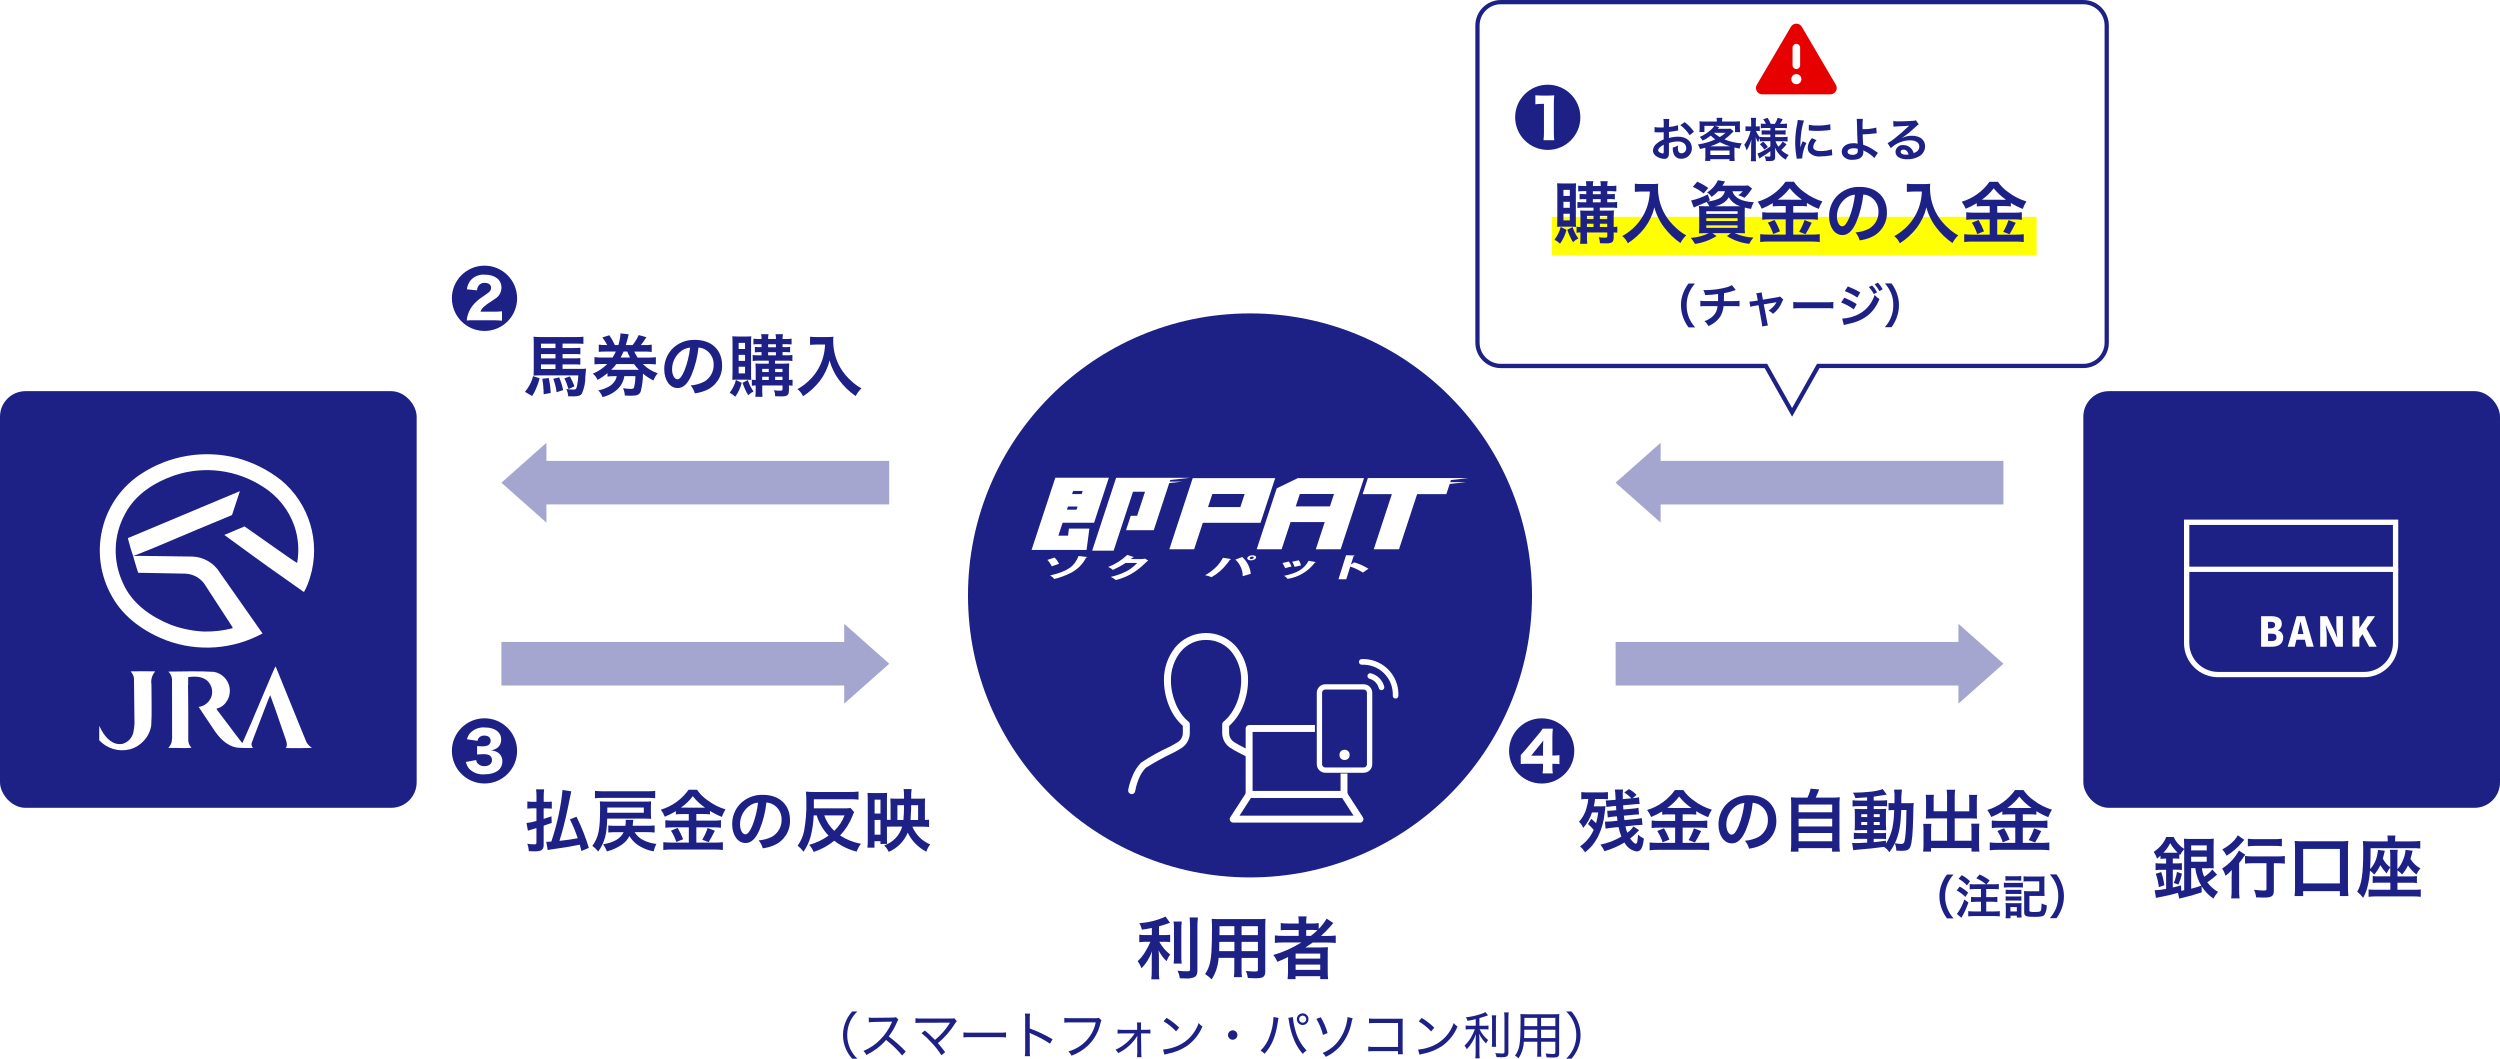 <?xml version="1.0" encoding="UTF-8"?>
<svg id="_レイヤー_2" data-name="レイヤー 2" xmlns="http://www.w3.org/2000/svg" width="588" height="249" xmlns:xlink="http://www.w3.org/1999/xlink" viewBox="0 0 588 249">
  <defs>
    <clipPath id="clippath">
      <rect x="23.34" y="106.81" width="50.59" height="69.67" style="fill: none; stroke-width: 0px;"/>
    </clipPath>
    <clipPath id="clippath-1">
      <rect x="242.62" y="112.37" width="102.76" height="25.85" style="fill: none; stroke-width: 0px;"/>
    </clipPath>
  </defs>
  <g id="_レイヤー_2-2" data-name="レイヤー 2">
    <rect width="588" height="249" style="fill: #fff; stroke-width: 0px;"/>
  </g>
  <g id="_レイヤー_1-2" data-name="レイヤー 1">
    <g>
      <g>
        <rect x="490" y="92" width="98" height="98" rx="6" ry="6" style="fill: #1d2186; stroke-width: 0px;"/>
        <g>
          <path d="m556.02,158.66h-34.31c-4.09,0-7.41-3.32-7.41-7.41v-28.41h49.14v28.41c0,4.09-3.32,7.41-7.41,7.41Z" style="fill: none; stroke: #fff; stroke-linecap: round; stroke-miterlimit: 10; stroke-width: 1.25px;"/>
          <line x1="514.3" y1="133.9" x2="563.43" y2="133.9" style="fill: none; stroke: #fff; stroke-dasharray: 0 0 68 50; stroke-linecap: round; stroke-miterlimit: 10; stroke-width: 1.25px;"/>
          <g>
            <path d="m531.82,144.93h2.35c1.39,0,2.51.41,2.51,1.78.03.64-.31,1.24-.88,1.55v.04c.76.2,1.26.91,1.2,1.69,0,1.47-1.17,2.12-2.64,2.12h-2.55v-7.18Zm2.29,2.85c.69,0,.99-.32.99-.81s-.32-.72-.99-.72h-.67v1.53h.67Zm.14,3.01c.78,0,1.18-.3,1.18-.92s-.39-.83-1.18-.83h-.8v1.74h.8Z" style="fill: #fff; stroke-width: 0px;"/>
            <path d="m540.16,144.93h1.94l2.09,7.18h-1.7l-.39-1.65h-1.99l-.39,1.65h-1.65l2.09-7.18Zm.25,4.2h1.37l-.15-.61c-.18-.71-.35-1.57-.53-2.3h-.04c-.16.75-.34,1.59-.51,2.3l-.14.61Z" style="fill: #fff; stroke-width: 0px;"/>
            <path d="m545.7,144.93h1.65l1.67,3.44.66,1.59h.05c-.12-.88-.19-1.76-.22-2.65v-2.38h1.54v7.18h-1.65l-1.66-3.46-.66-1.57h-.04c.07.8.21,1.78.21,2.65v2.38h-1.54v-7.18Z" style="fill: #fff; stroke-width: 0px;"/>
            <path d="m553.29,144.93h1.62v2.84h.02l1.91-2.84h1.77l-2.03,2.88,2.42,4.3h-1.76l-1.59-2.94-.73,1.06v1.87h-1.62v-7.18Z" style="fill: #fff; stroke-width: 0px;"/>
          </g>
        </g>
      </g>
      <g>
        <path d="m421.5,96.98l-6.01-10.66-.14-.25h-62.34c-3.03,0-5.5-2.47-5.5-5.5V6c0-3.03,2.47-5.5,5.5-5.5h137c3.03,0,5.5,2.47,5.5,5.5v74.57c0,3.03-2.47,5.5-5.5,5.5h-62.34l-.14.25-6.01,10.66Z" style="fill: #fff; stroke-width: 0px;"/>
        <path d="m421.5,95.97l5.86-10.4h62.64c2.76,0,5-2.24,5-5V6c0-2.76-2.24-5-5-5h-137c-2.76,0-5,2.24-5,5v74.57c0,2.76,2.24,5,5,5h62.64l5.86,10.4m0,2.04l-6.45-11.43h-62.05c-3.31,0-6-2.69-6-6V6C347,2.69,349.69,0,353,0h137c3.31,0,6,2.69,6,6v74.57c0,3.31-2.69,6-6,6h-62.05l-6.45,11.43Z" style="fill: #1d2186; stroke-width: 0px;"/>
      </g>
      <path d="m392.54,33.63c.68-.23,1.39-.35,2.11-.36,1.18,0,1.95.62,1.95,1.56.05.62-.41,1.17-1.04,1.22-.03,0-.05,0-.08,0-.28.01-.55-.13-.69-.37-.13-.31-.18-.64-.15-.97,0-.16,0-.32.02-.48-.38.22-.79.38-1.22.48-.03.48.03.96.19,1.41.25.77.99,1.27,1.8,1.22,1.35.03,2.47-1.04,2.5-2.39,0-.04,0-.08,0-.12,0-1.56-1.31-2.68-3.15-2.68-.76,0-1.52.09-2.24.31v-1.43c.42-.04.64-.08,1-.14.76-.13.97-.16,1.17-.2l-.04-1.23c-.69.2-1.4.34-2.12.42v-.7c-.01-.4,0-.8.07-1.2h-1.38c.06.42.08.84.07,1.26v.73c-.12,0-.18,0-.44.01-.15.01-.27.01-.39.01-.45.01-.89-.02-1.33-.1v1.23c.09,0,.16-.01.24-.01.03,0,.13,0,.27.01s.44.01.6.01c.27,0,.43,0,.59-.01q.36-.02.45-.02v1.69c-.57.22-1.11.54-1.59.93-.53.39-.87.98-.95,1.63,0,.48.22.94.6,1.24.59.48,1.32.76,2.08.78.44.05.86-.22,1.01-.64.07-.31.1-.62.09-.93v-2.17Zm-1.23,2c0,.36-.06.46-.24.46-.25-.01-.49-.1-.7-.24-.26-.15-.37-.32-.37-.5,0-.4.48-.88,1.31-1.32v1.6Zm7.11-4.64c-.59-.87-1.33-1.63-2.18-2.26l-1.03.69c.87.66,1.61,1.46,2.2,2.38l1.01-.81Zm2.69,5.85c0,.34-.02.66-.06,1.01h1.21v-.4h4.52v.41h1.22c-.04-.34-.06-.67-.06-1.01v-1.53c0-.3,0-.33.01-.62.52.12.67.15,1.2.25.1-.43.27-.85.51-1.23-1.4-.09-2.77-.4-4.07-.93.67-.47,1.29-1.01,1.86-1.61q.2-.22.3-.32l-.76-.61c-.3.04-.59.05-.89.04h-2.07c.22-.25.33-.39.34-.4l-1.02-.29h4.73v1.47h1.2c-.04-.27-.06-.55-.06-.82v-.91c0-.27,0-.54.04-.81-.43.04-.86.06-1.29.06h-2.94v-.16c0-.24.02-.48.07-.72h-1.36c.04.24.06.48.06.73v.15h-2.84c-.42,0-.84-.01-1.25-.06.03.27.05.54.04.81v.89c0,.28-.01.55-.06.82h1.19v-1.45h2.31c-.16.29-.37.55-.62.77-.81.78-1.76,1.41-2.79,1.84.27.25.5.54.67.86.69-.31,1.33-.7,1.91-1.18.33.32.69.62,1.07.88-.53.25-1.08.47-1.64.65-.81.25-1.63.44-2.46.56.23.32.41.68.52,1.07.6-.13.81-.19,1.24-.3.01.21.01.32.01.54v1.53Zm2.08-5.61h2.68c-.43.38-.89.72-1.38,1.01-.48-.28-.93-.61-1.35-.97l.04-.05Zm-.93,3.18c.79-.24,1.55-.56,2.28-.96.74.4,1.53.72,2.34.96h-4.62Zm.01,1h4.52v1.05h-4.52v-1.05Zm14.12-2.17v1.21c-.67.49-1.39.92-2.13,1.29-.29.15-.59.27-.9.36l.45,1.18c.16-.11.38-.26.47-.32.74-.41,1.45-.88,2.11-1.4v1.04c0,.2-.07.25-.3.25-.35,0-.7-.03-1.05-.1.17.35.27.72.3,1.11.32.02.63.03.79.03,1.02,0,1.38-.22,1.38-.85v-1.53c0-.21,0-.3-.03-.79.28.67.68,1.27,1.18,1.79.39.41.84.76,1.32,1.04.19-.39.43-.76.72-1.09-.65-.28-1.24-.68-1.75-1.18.46-.4.88-.85,1.25-1.34l-.9-.64c-.28.45-.62.86-1.01,1.21-.3-.39-.54-.82-.7-1.29h1.7c.38,0,.77.02,1.15.06v-1.11c-.38.05-.76.07-1.14.07h-1.78v-.61h1.35c.37-.01.74,0,1.1.05v-1.06c-.36.05-.73.07-1.1.05h-1.35v-.57h1.68c.37,0,.73.01,1.09.06v-1.1c-.36.05-.73.07-1.1.07h-.54c.23-.35.45-.72.64-1.1l-1.18-.32c-.15.5-.37.98-.66,1.42h-.98c-.19-.5-.43-.97-.73-1.42l-1.03.35c.25.33.46.69.63,1.07h-.15c-.35,0-.7-.01-1.05-.06v1.09c.35-.05.7-.06,1.05-.05h1.2v.57h-1.04c-.34,0-.68,0-1.01-.04v1.04c.34-.04.69-.05,1.03-.04h1.01v.61h-1.33c-.37,0-.75-.01-1.12-.06v.1c-.4-.43-.71-.93-.91-1.49h.24c.21,0,.43,0,.64.03v-1.13c-.21.03-.42.05-.63.04h-.3v-.88c-.01-.38,0-.77.07-1.14h-1.24c.05.38.08.76.07,1.14v.88h-.59c-.25,0-.49,0-.74-.04v1.14c.24-.04.49-.05.74-.04h.44c-.1.47-.23.92-.42,1.36-.25.68-.6,1.31-1.05,1.87.24.43.43.88.56,1.35.51-.8.89-1.68,1.12-2.6-.02.19-.04.7-.07,1.53v2.27c0,.45-.02.9-.07,1.35h1.24c-.05-.45-.07-.9-.06-1.35v-2.79c0-.32-.01-.86-.03-1.53.14.43.33.84.56,1.22.1-.34.25-.66.43-.97v.76c.34-.04.67-.06,1.01-.05h1.44Zm-2.46.69c.4.38.75.8,1.06,1.25l.81-.62c-.31-.46-.68-.88-1.1-1.24l-.77.61Zm9.97,3.33c-.01-.14-.01-.23-.01-.3.11-1.16.44-2.3.98-3.33l-.88-.4c-.22.47-.41.96-.57,1.46.01-.28.02-.36.02-.61,0-.81.06-1.63.16-2.43.11-1.12.34-2.22.69-3.29l-1.45-.15c-.03.34-.09.69-.16,1.02-.3,1.41-.45,2.86-.45,4.3,0,1.1.1,2.2.29,3.29.03.25.04.32.05.52l1.33-.08Zm1.52-6.59c.66.09,1.32.13,1.98.12.79,0,1.57-.04,2.35-.13l.78-.1-.06-1.33c-.98.22-1.99.32-2.99.3-.68.03-1.37-.03-2.04-.18l-.02,1.32Zm.76,1.81c-.6.61-.95,1.41-1.01,2.27,0,.39.11.76.33,1.08.7.74,1.72,1.09,2.73.96.76,0,1.52-.08,2.27-.21.15-.03.3-.05.45-.07l-.11-1.4c-.84.29-1.73.43-2.62.42-1.14,0-1.75-.33-1.75-.96.06-.6.34-1.16.78-1.58l-1.08-.51Zm10.52-4.54c.04.32.06.64.06.97.01,1.38.11,4.38.15,4.77,0,.04,0,.07.01.11-.33-.08-.68-.12-1.02-.11-1.58,0-2.72.83-2.72,1.97,0,.34.1.68.27.98.55.69,1.43,1.05,2.31.95,1.64,0,2.51-.65,2.51-1.88,0-.12,0-.24-.02-.35.12.08.21.12.35.2.52.24,1.01.54,1.45.9.29.21.55.45.78.73l.86-1.24c-.13-.08-.19-.12-.33-.22-.45-.34-.93-.65-1.42-.93-.54-.31-1.12-.57-1.72-.75-.08-1.08-.1-1.57-.12-2.43.86-.02,1.73-.09,2.58-.2q.5-.05.72-.07l-.1-1.33c-1.05.27-2.14.4-3.22.37-.01-.53-.01-.56-.01-.72-.01-.57.01-1.14.08-1.7h-1.44Zm.24,7.04s.01.32.01.52c.02.23-.07.46-.23.62-.29.21-.64.32-1,.3-.28,0-.55-.05-.8-.17-.23-.09-.38-.32-.37-.57,0-.48.55-.81,1.38-.81.34,0,.68.03,1.02.12h0Zm10.39-2.55c.16-.09.31-.18.45-.29.22-.14,1.01-.74,1.21-.9.37-.32,1.18-1.03,1.73-1.54.17-.18.36-.33.57-.45l-.68-.97c-.21.1-.45.15-.68.14-1.07.08-2.41.13-3.34.13-.43,0-.87-.02-1.3-.07l.06,1.32c.17-.03.35-.05.53-.05,1.99-.09,2.69-.13,3.11-.19h.02s-.2.21-.2.21c-1.04,1.02-2.14,1.97-3.29,2.86-.48.39-1,.74-1.55,1.03l.74,1.19c1.23-1.16,2.84-1.82,4.53-1.85,1.33,0,2.18.56,2.18,1.42,0,.78-.4,1.25-1.31,1.6-.1-.36-.28-.69-.51-.99-.46-.58-1.16-.91-1.9-.9-.93-.11-1.77.55-1.88,1.48,0,.03,0,.06,0,.09,0,.5.25.97.66,1.26.65.38,1.39.55,2.14.5.93.02,1.84-.19,2.66-.63.92-.46,1.51-1.4,1.5-2.43,0-1.51-1.21-2.47-3.09-2.47-.8,0-1.59.17-2.31.51l-.03-.02Zm1.58,3.92c-.19.03-.38.05-.57.04-.81,0-1.31-.25-1.31-.69,0-.31.25-.51.65-.51.61,0,1.03.4,1.23,1.16Z" style="fill: #1d2186; stroke-width: 0px;"/>
      <path d="m398.68,76.98c-.58-.65-1.05-1.39-1.4-2.19-.4-.95-.6-1.98-.58-3.01-.01-1,.18-1.99.57-2.91.35-.8.82-1.53,1.4-2.19h-1.54c-.5.66-.91,1.39-1.21,2.17-.38.93-.57,1.93-.56,2.94,0,1.04.2,2.07.58,3.04.3.78.7,1.5,1.2,2.17h1.54Zm8.68-9.91c-.42.23-.87.4-1.33.52-1.54.41-3.12.62-4.71.64-.17,0-.34,0-.68-.02.19.38.33.78.41,1.19,1.02-.02,2.04-.11,3.05-.25,0,.77,0,1.2-.02,1.66h-2.82c-.45.02-.9,0-1.34-.08v1.32c.44-.05.88-.07,1.32-.05h2.72c-.03.25-.07.49-.12.74-.2.75-.65,1.4-1.26,1.87-.5.41-1.08.73-1.7.92.4.32.72.71.95,1.17.36-.15.7-.34,1.02-.55.72-.44,1.33-1.04,1.79-1.75.42-.74.67-1.56.74-2.4h2.43c.44-.01.88,0,1.32.06v-1.32c-.44.07-.89.1-1.34.08h-2.33q.02-.37.03-1.86c.62-.11,1.24-.26,1.84-.45q.79-.26.92-.3l-.88-1.12Zm6.06,3.61l-.91.15c-.34.06-.69.1-1.05.1l.23,1.25c.31-.11.64-.19.97-.24l.95-.15.75,4.1c.06.29.09.59.09.89l1.38-.24c-.1-.29-.17-.59-.21-.89l-.78-4.07,2.59-.43c.14-.02.27-.04.41-.08-.44.81-1.08,1.49-1.87,1.97.39.19.74.45,1.02.78.99-.72,1.74-1.72,2.17-2.86.07-.19.16-.36.27-.53l-.77-.69c-.23.09-.48.16-.73.19l-3.29.55-.16-.85c-.06-.28-.1-.56-.11-.85l-1.31.2c.1.27.17.54.21.82l.16.87Zm8.36,1.87c.6-.06,1.19-.08,1.79-.06h5.84c.6-.03,1.2,0,1.79.06v-1.53c-.59.07-1.19.1-1.78.08h-5.86c-.6.02-1.19,0-1.78-.08v1.53Zm12.12-4.07c1.04.38,2.03.88,2.94,1.51l.7-1.21c-.93-.56-1.91-1.03-2.93-1.42l-.71,1.12Zm-.87,2.67c1.06.4,2.06.94,2.98,1.61l.69-1.24c-.93-.59-1.91-1.09-2.93-1.5l-.74,1.14Zm6.53-3.63c.46.49.85,1.04,1.16,1.64l.77-.41c-.31-.59-.7-1.13-1.16-1.62l-.77.39Zm-5.9,8.93c.25-.08.51-.14.77-.19,3.94-.77,6.26-2.57,7.62-5.91-.43-.27-.81-.6-1.14-.98-.67,2.21-2.31,4-4.45,4.85-1.01.41-2.09.66-3.18.71l.39,1.51Zm9.14-8.42c-.3-.57-.69-1.1-1.14-1.55l-.74.39c.44.49.81,1.02,1.12,1.6l.76-.43Zm2.07,8.94c.5-.66.9-1.39,1.2-2.17.38-.97.57-2,.57-3.04,0-1.01-.19-2-.56-2.94-.3-.78-.7-1.51-1.2-2.17h-1.55c.57.66,1.05,1.39,1.41,2.19.39.92.58,1.91.56,2.91.02,1.03-.18,2.06-.58,3.01-.35.8-.82,1.54-1.4,2.19h1.55Z" style="fill: #1d2186; stroke-width: 0px;"/>
      <g>
        <path d="m121.62,70.14c0-4.23-3.44-7.65-7.66-7.66-4.23,0-7.67,3.43-7.68,7.66,0,4.24,3.43,7.69,7.67,7.7,0,0,0,0,.01,0,4.24,0,7.67-3.44,7.66-7.68,0,0,0-.01,0-.02Zm-11.81-2.06c.08-.73.35-1.42.77-2.02.83-1.02,2.1-1.56,3.41-1.46,2.42,0,3.95,1.17,3.95,3.04,0,.97-.46,1.89-1.25,2.46-.4.29-.85.59-1.15.78-1.58.99-2.24,1.62-2.54,2.43h3.15c.64.01,1.28-.02,1.92-.1v2.21c-.75-.06-1.38-.1-2.05-.1h-4.4c-.61-.01-1.23,0-1.84.06.02-.3.06-.59.13-.88.21-.91.61-1.76,1.17-2.51.63-.81,1.4-1.51,2.26-2.08,1.12-.77,1.25-.86,1.5-1.07.4-.24.66-.67.67-1.14,0-.72-.58-1.17-1.52-1.17-.52-.04-1.03.18-1.37.58-.26.34-.41.75-.42,1.18l-2.38-.24Z" style="fill: #1d2186; stroke-width: 0px;"/>
        <path d="m132.31,85.7h2.58c.53,0,1.07.01,1.6.06v-1.54c-.54.06-1.08.08-1.62.06h-2.56v-1.01h2.54c.55-.01,1.1,0,1.65.06v-1.55c-.56.07-1.12.1-1.68.08h-2.51v-1.04h3.52c.46,0,.93.01,1.39.06v-1.68c-.53.05-1.06.08-1.82.08h-8.13c-.6,0-1.2-.02-1.79-.08.05.53.07,1.06.06,1.58v5.86c0,.86-.02,1.2-.05,1.7.42-.03.82-.05,1.23-.05h9.3c-.03.87-.14,1.74-.33,2.59-.14.64-.27.75-.82.75-.56,0-1.12-.04-1.68-.13.27.53.42,1.12.45,1.71.59.02.83.02,1.1.02,1.3,0,1.78-.16,2.13-.67.55-1.25.82-2.6.8-3.97q.14-1.66.18-1.89c-.49.06-.98.08-1.47.06h-4.07v-1.09Zm-1.66,0v1.09h-3.41v-1.09h3.41Zm0-1.41h-3.41v-1.01h3.41v1.01Zm0-2.42h-3.41v-1.04h3.41v1.04Zm-5.28,6.59c-.16.73-.43,1.43-.8,2.08-.3.58-.67,1.12-1.1,1.62l1.68.98c.41-.61.76-1.26,1.02-1.95.31-.72.57-1.46.75-2.22l-1.55-.5Zm2.18.62c.2,1.21.31,2.43.32,3.65l1.65-.3c-.04-1.19-.19-2.36-.46-3.52l-1.5.17Zm2.58,0c.38,1.03.65,2.1.78,3.18l1.54-.51c-.21-1.03-.52-2.03-.93-2.99l-1.39.32Zm2.61-.08c.41.8.73,1.64.97,2.51l1.4-.64c-.29-.81-.65-1.59-1.07-2.34l-1.3.46Zm8.86-4.91c-.59.02-1.19-.01-1.78-.1v1.71c.59-.07,1.18-.09,1.78-.08h1.22c-.97.98-2.12,1.75-3.39,2.27.49.38.87.88,1.1,1.46.84-.45,1.63-.98,2.35-1.6v.82c.56-.07,1.13-.11,1.7-.1h.48c-.07.35-.19.68-.35.99-.46.76-1.15,1.36-1.97,1.7-.64.31-1.32.53-2.02.64.43.45.77.99.98,1.58,1.44-.3,2.76-1.03,3.79-2.08.73-.79,1.2-1.77,1.36-2.83h2.59c.01.9-.1,1.79-.32,2.66-.06.24-.29.34-.7.34-.63,0-1.26-.07-1.88-.17.25.55.39,1.13.42,1.73.67.03.99.05,1.36.05,1.54,0,2.08-.24,2.38-1.02.35-1.36.53-2.77.53-4.18.76.63,1.59,1.17,2.46,1.62.23-.63.57-1.21,1.02-1.7-1.33-.44-2.53-1.19-3.52-2.18h1.26c.6,0,1.21.02,1.81.08v-1.7c-.6.09-1.2.12-1.81.1h-2.5c-.28-.45-.54-.92-.77-1.41h2.32c.6-.01,1.2.02,1.79.08v-1.71c-.59.09-1.19.12-1.79.1h-.77c.48-.59.91-1.21,1.3-1.86l-1.81-.5c-.37.85-.85,1.64-1.44,2.35h-1.58c.18-.58.35-1.18.45-1.62.08-.37.14-.69.21-.91l-1.92-.21v.13c-.07.89-.24,1.76-.5,2.61h-.83c-.36-.8-.78-1.57-1.28-2.3l-1.66.51c.43.56.82,1.16,1.14,1.79h-.22c-.59.02-1.18-.01-1.76-.1v1.71c.58-.06,1.17-.09,1.76-.08h2.26c-.22.49-.49.96-.78,1.41h-2.46Zm4.37,0c.29-.53.46-.9.69-1.41h.88c.18.48.4.95.64,1.41h-2.21Zm3.15,1.54c.34.48.72.93,1.14,1.34h-6.5c.44-.41.84-.86,1.2-1.34h4.16Zm15.14-3.89c.57.03,1.12.19,1.62.48,1.26.73,2.01,2.1,1.97,3.55.05,1.64-.81,3.17-2.22,4-.99.5-2.08.8-3.18.88.45.55.78,1.18.98,1.87.86-.12,1.71-.34,2.51-.67,2.43-.96,3.99-3.36,3.89-5.97,0-3.6-2.5-5.94-6.34-5.94-2.07-.08-4.08.73-5.5,2.24-1.15,1.28-1.78,2.94-1.76,4.66,0,2.58,1.31,4.43,3.14,4.43,1.31,0,2.34-.94,3.25-3.01.87-2.08,1.43-4.28,1.66-6.53h0Zm-1.95.01c-.2,1.85-.65,3.67-1.33,5.41-.58,1.38-1.12,2.05-1.65,2.05-.7,0-1.26-1.04-1.26-2.35,0-1.7.8-3.31,2.18-4.32.6-.45,1.32-.72,2.06-.78Zm18.5,3.09v.7h-1.62c-.72,0-1.1-.02-1.5-.05.03.46.05.82.05,1.47v2.42c-.31,0-.61-.03-.91-.08v1.44c.3-.06.61-.09.91-.08v.7c.01.66-.01,1.31-.08,1.97h1.68c-.06-.65-.08-1.31-.06-1.97v-.7h4.77v.86c0,.3-.13.37-.66.37-.45,0-.89-.04-1.33-.11.17.46.26.94.27,1.42.61.03.98.03,1.44.03,1.44,0,1.79-.29,1.79-1.49v-1.09c.28,0,.57.02.85.06v-1.42c-.28.05-.56.08-.85.08v-2.56c0-.45.02-.9.06-1.34-.49.05-.99.07-1.49.06h-1.84v-.7h2.78c.43-.01.87.01,1.3.08v-1.43c-.42.07-.85.1-1.28.08h-1.04v-.75h.66c.37,0,.75.01,1.12.06v-1.28c-.36.05-.72.07-1.09.06h-.69v-.7h.98c.39,0,.77.02,1.15.06v-1.36c-.39.07-.78.09-1.17.08h-.96c0-.38.03-.75.1-1.12h-1.75c.09.37.13.74.1,1.12h-1.84c-.02-.38.01-.75.1-1.12h-1.75c.09.37.12.74.1,1.12h-.67c-.41.01-.82-.01-1.23-.08v1.36c.39-.05.79-.07,1.18-.06h.72v.7h-.45c-.37,0-.75-.01-1.12-.06v1.29c.37-.05.75-.07,1.12-.06h.45v.75h-.77c-.44.01-.88-.01-1.31-.08v1.42c.43-.06.87-.09,1.31-.08h2.47Zm0,4.54h-1.54v-.77h1.54v.77Zm1.5,0v-.77h1.73v.77h-1.73Zm-1.5-1.87h-1.54v-.75h1.54v.75Zm1.5,0v-.75h1.73v.75h-1.73Zm-1.65-6.54h1.84v.7h-1.84v-.7Zm0,1.86h1.84v.75h-1.84v-.75Zm-5.06,6.47c.37,0,.73.01,1.1.05-.05-.5-.07-1-.05-1.5v-7.3c0-.48.01-.97.06-1.45-.42.04-.84.05-1.26.05h-1.89c-.59,0-.96-.02-1.33-.05.05.53.07,1.07.06,1.6v6.94c0,.58-.02,1.23-.05,1.7.38-.04.76-.05,1.14-.04h2.22Zm-1.87-8.66h1.5v1.44h-1.5v-1.44Zm0,2.82h1.5v1.41h-1.5v-1.41Zm0,2.8h1.5v1.57h-1.5v-1.57Zm-.64,3.1c-.27,1.09-.77,2.11-1.47,3,.48.26.92.58,1.31.95.71-.98,1.22-2.09,1.52-3.26l-1.36-.68Zm1.55.67c.34,1.02.78,2,1.33,2.92.38-.35.8-.65,1.26-.88-.59-.81-1.04-1.71-1.34-2.67l-1.25.64Zm19.41-8.99c-.04,1.1-.21,2.18-.53,3.23-.53,1.77-1.47,3.39-2.74,4.74-.93,1.01-2.02,1.85-3.22,2.51.57.45,1.02,1.02,1.31,1.68,1.52-.97,2.86-2.2,3.97-3.62,1.08-1.44,1.86-3.08,2.29-4.83.18.79.46,1.55.82,2.27.38.84.85,1.63,1.41,2.37,1.08,1.46,2.39,2.73,3.89,3.76.35-.67.81-1.29,1.36-1.81-.86-.47-1.66-1.05-2.37-1.73-1.01-.89-1.87-1.92-2.56-3.07-1.13-1.92-1.72-4.11-1.71-6.34,0-.34,0-.67.05-1.01-.48.07-.97.09-1.46.08h-2.54c-.5.01-1-.01-1.5-.08v1.92c.62-.05,1.1-.08,1.54-.08h2Z" style="fill: #1d2186; stroke-width: 0px;"/>
      </g>
      <g>
        <g style="opacity: .4;">
          <path d="m209.15,156.11l-10.59,9.39v-18.78l10.59,9.39Z" style="fill: #1d2086; stroke-width: 0px;"/>
          <rect x="117.93" y="150.99" width="81.89" height="10.24" style="fill: #1d2086; stroke-width: 0px;"/>
        </g>
        <g style="opacity: .4;">
          <path d="m117.93,113.53l10.59-9.39v18.78l-10.59-9.39Z" style="fill: #1d2086; stroke-width: 0px;"/>
          <rect x="127.25" y="108.4" width="81.89" height="10.24" style="fill: #1d2086; stroke-width: 0px;"/>
        </g>
      </g>
      <g>
        <g style="opacity: .4;">
          <path d="m471.21,156.11l-10.59,9.39v-18.78l10.59,9.39Z" style="fill: #1d2086; stroke-width: 0px;"/>
          <rect x="379.99" y="150.99" width="81.89" height="10.24" style="fill: #1d2086; stroke-width: 0px;"/>
        </g>
        <g style="opacity: .4;">
          <path d="m390.58,108.4h80.63v10.25h-80.63v4.27l-10.59-9.39,10.59-9.39v4.27Z" style="fill: #1d2086; stroke-width: 0px;"/>
        </g>
      </g>
      <g>
        <rect y="92" width="98" height="98" rx="6" ry="6" style="fill: #1d2186; stroke-width: 0px;"/>
        <g style="clip-path: url(#clippath);">
          <g>
            <path d="m66.05,112.88c-3.03-2.37-6.5-4.11-10.21-5.13-7.82-2.04-16.13-.64-22.85,3.84-4.2,2.81-7.28,7.02-8.67,11.87-1.63,5.68-.89,11.78,2.06,16.89,2.77,4.98,7.73,8.35,12.82,10.29,7.41,2.72,15.62,2.11,22.55-1.65l-.07-.1-9.91-14.13c-1.38-2.3-3.83-3.76-6.51-3.86l-12.59-.16-1.36.05s.75,2.66,1.2,3.93l2.7.04,8.47.16c2.03.12,3.86,1.28,4.82,3.07l6.12,9.41c.04.1.16.26.04.37-2.11.54-4.28.8-6.46.77h-.27c-2.63-.13-5.22-.66-7.7-1.57-4.69-1.88-9.18-4.96-11.29-9.79-2.47-5.21-2.29-11.28.48-16.33,2.41-4.6,6.97-7.46,11.7-9.07,6.93-2.28,14.52-1.3,20.65,2.65,3.53,2.18,6.19,5.51,7.52,9.44.9,2.75,1.11,5.68.6,8.53-1.07-.63-2.11-1.4-3.14-2.1l-9.24-6.49c-1.57.7-4.75,2-4.75,2.01.02.06,10.13,7.36,10.13,7.36l8.49,6h.16c.58-1.08,1.05-2.22,1.39-3.4,2.56-8.33-.17-17.39-6.9-22.92" style="fill: #fff; stroke-width: 0px;"/>
            <path d="m56.42,115.52l-9.19,3.85c-5.67,2.37-11.38,4.76-17.07,7.16l-.07.12c.39,1.39.74,2.83,1.23,4.15,1.58-.65,3.17-1.28,4.77-1.91l10.33-4.36,7.56-3.14.59-.25c.52-1.55,1.85-5.62,1.85-5.62" style="fill: #fff; stroke-width: 0px;"/>
            <path d="m72.05,174.49l-2.27-5.56-4.87-12-.16-.15-.79,1.78-3.97,9.34c-.92,2.29-1.97,4.53-2.95,6.8l-.08.05c-1.99-2.51-3.82-5.08-5.82-7.67-.05-.12-.28-.27-.16-.43.59-.13,1.15-.42,1.6-.82,1.85-1.69,1.98-4.55.29-6.4-.67-.74-1.57-1.23-2.55-1.41-3.61-.21-7.12-.09-10.72-.06.49.46.79,1.09.86,1.75l.02,12.97c.04.65,0,1.3-.13,1.94-.16.48-.43.92-.77,1.29h1.26c1.42,0,2.81.1,4.19-.03l-.42-.57c-.18-.33-.29-.68-.33-1.05v-6.73c-.04-2.08,0-4.34-.06-6.46l.06-.06c-.07-.56.02-1.07-.02-1.63l.09-.15c1.64-.18,3.38-.14,4.53,1,.9.93,1.24,2.27.88,3.51-.44,1.36-1.61,2.34-3.03,2.53,1.06,1.67,2.17,3.23,3.25,4.87,1.32,2.12,3.14,4.21,5.65,4.68,1.29.13,2.58.15,3.88.08-.29-.29-.41-.71-.33-1.11l.87-2.32,3.03-7.88.43-1.01.06-.03,1.22,3.37,2.46,7.14c.19.55.41,1.41-.07,1.89,2.17.01,4.09.04,6.21-.05-.57-.34-1.04-.83-1.35-1.42" style="fill: #fff; stroke-width: 0px;"/>
            <path d="m36.43,157.9c-1.82-.05-3.62,0-5.53,0l-.16.04c.41.43.68.97.77,1.56l.11,9.71c.05.87-.01,1.74-.18,2.6-.14,1.5-1.2,2.75-2.65,3.15-2.21.4-3.91-1.37-4.89-3.17-.22-.35-.35-.76-.56-1.07v3.39c1.83,1.97,4.59,2.79,7.2,2.13,2.63-.72,4.59-2.91,5.03-5.6.19-3.32.03-6.42.05-9.67-.18-1.06.12-2.14.81-2.96v-.1Z" style="fill: #fff; stroke-width: 0px;"/>
          </g>
        </g>
      </g>
      <g>
        <path d="m294,73.71c36.64,0,66.33,29.7,66.33,66.33s-29.7,66.33-66.33,66.33-66.33-29.7-66.33-66.33h0c0-36.64,29.7-66.33,66.33-66.33Z" style="fill: #1d2186; stroke-width: 0px;"/>
        <g style="clip-path: url(#clippath-1);">
          <g>
            <path d="m251.22,125.99h-2.29c.32-.99.81-2.46,1-3.05h7.4l3.47-10.57h-12.59l-5.59,16.98h12.94l.66-5.03h-4.81s-.14,1.18-.2,1.67m-.02-6.85h2.25c-.1.3-.17.51-.24.74h-2.26c.1-.3.17-.52.24-.74m3.47-3.68c-.12.36-.16.48-.24.74h-2.25c.12-.36.16-.48.24-.74h2.25Z" style="fill: #fff; stroke-width: 0px;"/>
            <path d="m299.94,112.45h-19.41l-5.5,16.74h5.83s1.78-5.4,2.04-6.22h13.57l3.46-10.52Zm-7.2,3.74c-.33,1-.82,2.49-1.01,3.07h-7.6c.33-1,.82-2.49,1.01-3.07h7.6Z" style="fill: #fff; stroke-width: 0px;"/>
            <path d="m319.87,112.45h-14.61l-4.97,2.4-4.72,14.34h5.87s1.83-5.58,2.1-6.4h8.04l-2.1,6.4h5.84l5.5-16.74h-.95Zm-6.11,3.74c-.32.97-.77,2.34-.96,2.91h-8.04c.32-.97.77-2.34.96-2.91h8.04Z" style="fill: #fff; stroke-width: 0px;"/>
            <path d="m275.11,113.27l.13-.38,4.62-.51h-17.35l-5.63,17.13h5.05s4.26-12.95,4.55-13.85h2.83c-.42,1.28-1.63,4.95-1.86,5.66h-1.5l-1.11,3.38h6.52l3.65-11.09,3.1-.34h-2.99Z" style="fill: #fff; stroke-width: 0px;"/>
            <path d="m341.1,113.4l.16-.5,4.11-.46h-23.64l-1.24,3.78h6.88c-.52,1.57-4.26,12.96-4.26,12.96h5.94s3.97-12.08,4.26-12.96h6.87l.79-2.4,3.86-.42h-3.72Z" style="fill: #fff; stroke-width: 0px;"/>
            <path d="m248.02,131.13c.45.41.81.92,1.05,1.48-.58.18-1.29.44-1.7.59-.26-.56-.61-1.07-1.03-1.51l1.68-.55Zm7.51-.15c.19.02.2.05.2.07s-.06.1-.26.08c-.77,1.5-1.98,2.74-3.47,3.54-1.28.66-2.62,1.16-4.02,1.51-.27-.34-.61-.62-.99-.83,4.18-.98,5.71-2.14,6.69-4.58l1.83.21Z" style="fill: #fff; stroke-width: 0px;"/>
            <path d="m268.48,131.48c.27,0,.54-.03.81-.1l.76.45c-.25.19-.38.32-1.55,1.4-1.73,1.55-3.82,2.65-6.07,3.2-.35-.31-.75-.56-1.18-.74,1.4-.32,2.75-.82,4.02-1.5.81-.49,1.55-1.09,2.19-1.79h-2.73c-.94.63-1.94,1.17-2.97,1.64-.33-.29-.7-.53-1.11-.69,1.66-.64,3.18-1.6,4.47-2.83l1.42.45s.11.05.1.09c-.02.07-.2.08-.27.1-.22.19-.26.23-.39.33h2.5Z" style="fill: #fff; stroke-width: 0px;"/>
            <path d="m287.63,131.19c-.42.82-.97,1.56-1.63,2.2-.76.75-1.62,1.39-2.56,1.9.52.1,1.02.25,1.51.46.73-.41,1.41-.89,2.04-1.45.87-.79,1.64-1.69,2.3-2.66.11-.03.23-.05.25-.11s-.02-.06-.18-.08l-1.72-.26Zm2.93.44c.42.37.77.81,1.03,1.29.47.79.71,1.69.7,2.6,1.17-.36,1.47-.45,1.9-.57-.16-1.51-.88-2.92-2.01-3.94l-1.62.61Zm4.86-.43c.11-.33-.27-.6-.84-.6s-1.1.26-1.2.6.27.6.83.6,1.11-.26,1.21-.6m-.54,0c-.05.16-.31.28-.57.28s-.43-.13-.38-.28c.12-.19.33-.3.56-.28.26,0,.44.13.39.28" style="fill: #fff; stroke-width: 0px;"/>
            <path d="m303.14,132.07c.26.36.47.76.64,1.18-.51.1-1.02.23-1.51.39-.17-.43-.38-.83-.64-1.21l1.51-.36Zm6.15.1c.13.03.16.04.15.08-.02.06-.14.08-.21.1-1.55,2.06-3.85,3.42-6.4,3.8-.21-.3-.49-.55-.81-.72,2.99-.63,4.67-1.5,5.77-3.54l1.5.28Zm-3.83-.39c.26.36.44.77.51,1.21-.83.17-1.12.23-1.48.33-.15-.42-.34-.82-.57-1.2l1.54-.34Z" style="fill: #fff; stroke-width: 0px;"/>
            <path d="m318.52,132.27c1.18.34,2.3.84,3.34,1.5-.61.42-.68.46-1.31.9-.92-.59-1.92-1.07-2.96-1.42l-.95,2.99h-1.83l1.78-5.65,1.82.05c.09,0,.21,0,.19.07s-.17.08-.24.1l-.62,1.96.78-.51Z" style="fill: #fff; stroke-width: 0px;"/>
          </g>
        </g>
      </g>
      <g>
        <path d="m121.62,176.6c0-4.23-3.44-7.65-7.66-7.66-4.23,0-7.67,3.43-7.68,7.66,0,4.24,3.44,7.68,7.68,7.68h0c4.23,0,7.67-3.44,7.66-7.67,0,0,0,0,0-.01Zm-9.63,2.16c.04.3.16.59.37.82.41.42.98.65,1.57.62,1.04,0,1.78-.56,1.78-1.38,0-.98-.61-1.44-1.9-1.44-.56,0-1.06.03-1.6.08v-1.98c.35.03.83.06,1.2.06.47.02.94-.06,1.38-.24.38-.21.62-.62.61-1.06,0-.75-.58-1.23-1.47-1.23-.42-.03-.84.11-1.17.38-.24.22-.39.52-.43.85l-2.51-.36c.14-.55.4-1.05.77-1.48.9-.93,2.17-1.41,3.46-1.3,2.34,0,3.82,1.1,3.82,2.8.04.73-.25,1.43-.79,1.92-.48.36-1.05.59-1.65.66.61.03,1.2.22,1.71.54.67.47,1.05,1.25,1.01,2.06,0,1.89-1.58,3.04-4.19,3.04-1.35.12-2.68-.36-3.63-1.32-.37-.46-.63-1.01-.75-1.59l2.43-.45Z" style="fill: #1d2186; stroke-width: 0px;"/>
        <path d="m138.5,199.43c-.76-2.53-1.73-4.98-2.91-7.34l-1.55.64c.73,1.42,1.34,2.9,1.84,4.42-1.65.3-2.16.38-4.3.62.58-1.71,1.46-5.18,1.92-7.46.7-3.44.78-3.82.86-4.19l-2.05-.32c-.42,4.13-1.3,8.2-2.64,12.13-.54.05-.86.06-.93.06-.09,0-.17,0-.26-.02l.34,1.97c.38-.1.83-.16,1.73-.29,2.26-.3,3.65-.54,5.81-.98.16.59.21.78.38,1.49l1.76-.74Zm-10.62-10.83v-1.33c0-.54.03-1.08.1-1.62h-1.9c.08.54.11,1.09.1,1.63v1.31h-.9c-.42,0-.84-.03-1.25-.1v1.71c.41-.05.82-.08,1.23-.08h.91v2.97c-.76.23-1.54.39-2.34.48l.34,1.81c.28-.11.57-.2.86-.27.66-.19.85-.24,1.14-.34v3.36c0,.37-.1.46-.48.46-.56,0-1.12-.05-1.67-.13.21.55.33,1.14.37,1.73.54.03.93.05,1.26.05,1.7,0,2.22-.35,2.22-1.52v-4.51c.86-.29,1.49-.51,1.89-.66l-.05-1.55c-.99.34-1.26.43-1.84.61v-2.48h.75c.39,0,.78.02,1.17.06v-1.66c-.39.05-.78.07-1.17.06h-.75Zm24.38,7.12c.57,0,1.14.03,1.71.1v-1.68c-.57.07-1.14.09-1.71.08h-3.46c.05-.37.06-.51.08-.7,0-.23.03-.46.08-.69h-1.81c.02.18.03.27.03.34,0,.35-.03.71-.08,1.06h-2.37c-.56.01-1.11-.01-1.66-.08v1.66c.55-.06,1.11-.09,1.66-.08h1.96c-.77,1.52-2.2,2.37-4.84,2.86.38.5.68,1.07.88,1.66,1.25-.31,2.44-.84,3.5-1.57.77-.51,1.39-1.22,1.81-2.05.52.88,1.23,1.63,2.08,2.19,1.1.71,2.33,1.2,3.62,1.42.13-.61.34-1.19.63-1.75-1.07-.12-2.12-.42-3.09-.9-.84-.42-1.54-1.08-2.03-1.88h3.01Zm1.84-9.71c-.62.07-1.24.11-1.86.1h-10.45c-.62,0-1.24-.03-1.86-.1v1.73c.62-.06,1.24-.09,1.86-.08h10.45c.62-.01,1.24.01,1.86.08v-1.73Zm-2.4,6.53c.48,0,.96.01,1.44.06-.03-.37-.05-.67-.05-1.23v-1.71c0-.4.01-.79.05-1.18-.48.05-.96.08-1.44.06h-8.88c-.72,0-1.25-.02-1.74-.06.05.51.06.98.06,1.6,0,5.12-.35,6.82-1.82,8.88.52.37.99.82,1.39,1.31,1.5-2.14,2.02-4.03,2.1-7.73h8.89Zm-8.88-1.39c.02-.19.02-.4.02-.66v-.56h8.59v1.22h-8.61Zm19.18.3v1.56h-3.77c-.58,0-1.17-.02-1.74-.1v1.78c.57-.07,1.15-.1,1.73-.1h3.79v3.59h-4.02c-.66,0-1.33-.03-1.98-.1v1.84c.66-.08,1.32-.12,1.98-.11h10.11c.64,0,1.28.03,1.92.11v-1.84c-.63.07-1.26.11-1.89.1h-4.35v-3.59h4.03c.59,0,1.18.03,1.76.1v-1.78c-.58.08-1.16.11-1.74.1h-4.05v-1.55h1.63c.52-.01,1.05.02,1.57.08v-.82c.89.56,1.82,1.03,2.8,1.41.22-.62.51-1.21.86-1.76-1.53-.46-2.97-1.19-4.24-2.16-.97-.66-1.8-1.5-2.46-2.46h-1.98c-1.59,2.25-3.89,3.9-6.53,4.69.38.51.69,1.06.93,1.65.9-.36,1.78-.8,2.61-1.31v.77c.52-.06,1.04-.09,1.57-.08h1.47Zm-1.86-1.5c1.08-.73,2.03-1.64,2.8-2.69.81,1.04,1.79,1.95,2.88,2.69q-.24.02-.38.02l-4.96-.02h-.34Zm-2.33,5.42c.53.83.96,1.72,1.26,2.66l1.6-.64c-.36-.92-.78-1.81-1.28-2.66l-1.58.64Zm8.62-.62c-.32.96-.74,1.89-1.26,2.76l1.5.56c.54-.93.61-1.04.66-1.14q.59-1.17.8-1.54l-1.69-.64Zm13.81-6c.57.03,1.12.19,1.62.48,1.26.73,2.01,2.1,1.97,3.55.05,1.64-.81,3.17-2.22,4-.99.5-2.08.8-3.18.88.45.55.78,1.19.98,1.87.86-.12,1.71-.34,2.51-.67,2.43-.96,3.99-3.36,3.89-5.97,0-3.6-2.5-5.94-6.34-5.94-2.07-.08-4.08.73-5.5,2.24-1.15,1.28-1.78,2.94-1.76,4.66,0,2.58,1.31,4.43,3.14,4.43,1.31,0,2.34-.94,3.25-3.01.87-2.08,1.43-4.28,1.66-6.53Zm-1.95.02c-.2,1.85-.65,3.67-1.33,5.41-.58,1.38-1.12,2.05-1.65,2.05-.7,0-1.26-1.04-1.26-2.35,0-1.7.8-3.31,2.18-4.32.6-.45,1.32-.72,2.06-.78Zm13.8,3.02c.26.87.63,1.7,1.09,2.48.47.83,1.04,1.59,1.7,2.27-1.38.99-2.92,1.72-4.56,2.16.44.5.79,1.07,1.06,1.68,1.76-.58,3.4-1.48,4.85-2.64.53.44,1.11.82,1.71,1.15,1.11.63,2.3,1.1,3.54,1.41.25-.66.59-1.28,1.01-1.84-1.75-.32-3.42-.99-4.91-1.96,1.28-1.34,2.28-2.91,2.94-4.64.1-.29.23-.58.38-.85l-.86-.97c-.55.07-1.11.1-1.66.08h-6.96v-2.13h8.54c.66-.02,1.31.01,1.97.08v-1.9c-.65.08-1.31.11-1.97.1h-8.54c-.63,0-1.25-.02-1.87-.08.08.8.11,1.6.1,2.4.06,2.32-.12,4.64-.54,6.92-.26,1.22-.77,2.38-1.51,3.39.52.41.99.89,1.39,1.42.77-1.12,1.35-2.36,1.7-3.68.4-1.59.63-3.22.69-4.86h.73Zm6.54,0c-.52,1.38-1.35,2.62-2.42,3.63-1.06-1-1.87-2.25-2.35-3.63h4.76Zm13.56,2.64c-.29,1.02-.83,1.95-1.57,2.72-.75.77-1.66,1.35-2.67,1.71.46.42.82.93,1.07,1.5,2.03-.86,3.64-2.49,4.48-4.53.45.96,1.06,1.84,1.81,2.6.75.76,1.61,1.4,2.56,1.89.2-.62.51-1.2.91-1.71-1.89-.78-3.4-2.29-4.19-4.18h2.19c.69,0,1.26.03,1.74.08v-1.71c-.32.04-.65.06-.98.06v-3.7c0-.45,0-.91.05-1.36-.42.04-.84.05-1.26.05h-2.02c-.03-.75,0-1.51.1-2.26h-1.88c.07.54.11,1.08.1,1.62v.64h-1.84c-.66,0-.98-.02-1.38-.05.03.37.05.74.05,1.31v3.74c-.29,0-.56-.02-.85-.03v-4.9c0-.69.02-1.09.05-1.44-.35.03-.69.05-1.39.05h-1.89c-.64,0-.94-.02-1.33-.05.03.53.05.98.05,1.57v9.43c.01.63-.01,1.26-.08,1.89h1.66v-1.52h1.4v.65h1.58c-.04-.43-.06-.87-.05-1.3v-2.76c.56-.02.64-.02.83-.02h2.74Zm-1.12-1.57v-3.47h1.55v.5c0,.94-.06,2.05-.14,2.98h-1.41Zm3.09,0c.06-.82.11-1.58.13-2.35l.02-1.12h1.63v3.47h-1.78Zm-8.45-4.78h1.38v3.26h-1.38v-3.26Zm0,4.77h1.38v3.46h-1.38v-3.46Z" style="fill: #1d2186; stroke-width: 0px;"/>
      </g>
      <g>
        <path d="m360.14,177.73h2.78v-2.29c0-.42.02-.83.06-1.25-.05.07-.1.13-.16.19-.1.14-.11.14-.21.29-.1.13-.19.24-.26.32l-2.22,2.74Zm10.13-1.12c0-4.23-3.44-7.65-7.66-7.66-4.23,0-7.67,3.43-7.68,7.66,0,4.24,3.44,7.68,7.68,7.68h0c4.23,0,7.67-3.44,7.66-7.67,0,0,0,0,0-.01Zm-12.59.98c.14-.14.53-.58,1.17-1.31l2.85-3.41c.42-.46.81-.96,1.15-1.49h2.37c-.07.71-.11,1.43-.1,2.14v4.18h.4c.42,0,.85-.03,1.26-.1v2.13c-.41-.06-.82-.09-1.23-.08h-.43v.72c-.01.51.02,1.03.1,1.54h-2.4c.07-.51.1-1.03.1-1.55v-.72h-3.59c-.55,0-1.1.01-1.65.06v-2.11Z" style="fill: #1d2186; stroke-width: 0px;"/>
        <path d="m384.18,194.38c-.37.59-.86,1.09-1.44,1.47-.2-.48-.34-.98-.43-1.49l2.48-.27c.54-.05,1.02-.08,1.34-.08h.18l-.16-1.6c-.48.11-.97.18-1.46.22l-2.62.26c-.03-.27-.06-.48-.13-1.04l2.02-.19c.44-.06.88-.09,1.33-.1h.2l-.13-1.57c-.5.12-1.01.2-1.52.22l-2.02.19c-.05-.48-.05-.53-.06-.99l2.37-.21c.44-.06.87-.09,1.31-.1h.19l-.14-1.58c-.47.11-.95.19-1.44.22h-.08l.96-.78c-.53-.54-1.14-1-1.81-1.36l-1.1.8c.61.38,1.18.84,1.67,1.37l-2,.18c-.02-.4-.03-1.14-.03-1.28,0-.33.02-.65.06-.98l-1.93.02c.06.26.1.52.11.78q.03.74.1,1.62l-.88.08c-.48.05-.86.08-1.15.08-.1,0-.19,0-.29-.02l.14,1.52c.05.01.11.02.16.02.02,0,.08-.02.21-.03.18-.03.61-.1,1.02-.13l.88-.08c.02.22.02.29.03.58.02.14.03.29.03.43l-.88.08c-.35.04-.69.06-1.04.06h-.22l.14,1.57c.41-.09.82-.15,1.23-.19l.91-.08q.08.61.14,1.04l-1.49.16c-.66.05-.82.06-1.18.06h-.28l.14,1.65c.42-.08.88-.16,1.46-.22l1.6-.16c.15.77.37,1.52.67,2.24-1.53.9-3.19,1.54-4.93,1.89.38.47.7.99.93,1.55,1.66-.47,3.25-1.16,4.73-2.05.55,1.11,1.61,1.89,2.83,2.1,1.02,0,1.47-.8,1.73-3.02-.49-.25-.95-.56-1.38-.91-.1,1.66-.21,2.11-.54,2.11-.29,0-.8-.5-1.3-1.22.57-.44,1.1-.93,1.59-1.45l.51-.51-1.34-.89Zm-10.7-.58c.49.42.94.89,1.36,1.38-.68,1.56-1.79,2.91-3.2,3.87.45.41.85.89,1.17,1.41.49-.39.95-.81,1.38-1.26.65-.73,1.2-1.53,1.65-2.4.83-1.69,1.36-3.52,1.55-5.39.11-1.02.16-1.46.22-1.82-.44.05-.88.07-1.32.06h-1.43c.14-.57.24-1.15.3-1.73h1.83c.4,0,.8.02,1.2.06v-1.68c-.56.06-1.13.08-1.7.08h-2.91c-.56,0-1.11-.02-1.66-.08v1.7c.42-.06.85-.09,1.28-.08h.37c-.06.69-.2,1.38-.4,2.05-.31,1.23-.93,2.37-1.79,3.3.43.41.77.91.99,1.46.94-1.05,1.65-2.29,2.06-3.64h1.47c-.11.85-.27,1.7-.5,2.53-.36-.36-.74-.71-1.13-1.03l-.78,1.22Zm20.51-2.27v1.55h-3.78c-.58,0-1.17-.02-1.74-.1v1.78c.57-.07,1.15-.1,1.73-.1h3.79v3.59h-4.02c-.66,0-1.33-.03-1.98-.1v1.84c.66-.08,1.32-.12,1.98-.11h10.11c.64,0,1.28.03,1.92.11v-1.84c-.63.07-1.26.11-1.89.1h-4.35v-3.59h4.03c.59,0,1.18.03,1.76.1v-1.78c-.58.08-1.16.11-1.74.1h-4.05v-1.55h1.63c.52-.01,1.05.02,1.57.08v-.82c.89.56,1.82,1.03,2.8,1.41.22-.62.51-1.21.86-1.76-1.53-.46-2.97-1.19-4.24-2.16-.97-.66-1.8-1.5-2.46-2.46h-1.98c-1.59,2.25-3.89,3.9-6.53,4.69.38.51.69,1.06.93,1.65.9-.36,1.78-.8,2.61-1.31v.77c.52-.06,1.04-.09,1.57-.08h1.47Zm-1.86-1.5c1.08-.73,2.03-1.64,2.8-2.69.81,1.04,1.79,1.95,2.88,2.69q-.24.02-.38.02l-4.96-.02h-.34Zm-2.34,5.42c.53.83.96,1.72,1.26,2.66l1.6-.64c-.36-.92-.78-1.81-1.28-2.66l-1.58.64Zm8.62-.62c-.32.96-.74,1.89-1.26,2.76l1.5.56c.54-.93.61-1.04.66-1.14q.59-1.17.8-1.54l-1.69-.64Zm13.81-6c.57.03,1.12.19,1.62.48,1.26.73,2.01,2.1,1.97,3.55.05,1.64-.81,3.17-2.22,4-.99.5-2.08.8-3.18.88.45.55.78,1.19.98,1.87.86-.12,1.71-.34,2.51-.67,2.43-.96,3.99-3.36,3.89-5.97,0-3.6-2.5-5.94-6.34-5.94-2.07-.08-4.08.73-5.5,2.24-1.15,1.28-1.78,2.94-1.76,4.66,0,2.58,1.31,4.43,3.14,4.43,1.31,0,2.34-.94,3.25-3.01.87-2.08,1.43-4.28,1.66-6.53Zm-1.95.02c-.2,1.85-.65,3.67-1.33,5.41-.58,1.38-1.12,2.05-1.65,2.05-.7,0-1.26-1.04-1.26-2.35,0-1.7.8-3.31,2.18-4.32.6-.45,1.32-.72,2.06-.78Zm12.9-1.25c-.65.01-1.3-.01-1.95-.08.06.65.09,1.31.07,1.97v8.96c0,.62-.02,1.24-.1,1.86h1.81v-.82h7.9v.82h1.84c-.09-.61-.12-1.24-.1-1.86v-8.96c-.02-.66.01-1.31.08-1.97-.65.07-1.31.09-1.97.08h-3.7c.29-.61.53-1.15.82-1.92l-2.02-.19c-.15.73-.4,1.44-.74,2.11h-1.94Zm-.14,1.63h7.9v1.81h-7.9v-1.81Zm0,3.34h7.9v1.82h-7.9v-1.82Zm0,3.36h7.9v1.94h-7.9v-1.94Zm16.14-7.63h-1.96c-.5.01-.99-.01-1.49-.08v1.47c.49-.07.99-.09,1.49-.08h1.95v.69h-1.38c-.7,0-1.12-.02-1.57-.05.03.4.05.7.05,1.46v2.06c0,.78-.02,1.12-.05,1.52.45-.03.83-.05,1.55-.05h1.39v.7h-1.63c-.5.01-1-.01-1.5-.08v1.5c.49-.05.99-.07,1.49-.06h1.65v.88c-1.7.1-2,.11-2.72.11-.28,0-.56,0-.83-.03l.28,1.72c.38-.06.62-.1.93-.13,2.93-.23,4.1-.36,6.29-.67.5.34.93.76,1.26,1.26.51-.65.94-1.35,1.28-2.1.23.55.36,1.14.37,1.73.24.02,1.02.05,1.28.05,1.2,0,1.71-.24,2-.94.4-.93.61-3.18.69-7.31.05-2.3.05-2.43.11-3.01-.5.05-1,.07-1.5.06h-1.4c-.05-1.07,0-2.14.13-3.2h-1.84c.1.67.13,1.35.1,2.03,0,.5,0,.77-.02,1.17h-.24c-.38,0-.76-.01-1.14-.06v1.72c.44-.05.88-.07,1.32-.06-.01,1.42-.15,2.83-.42,4.22-.28,1.31-.79,2.56-1.52,3.68v-.69c-1.5.21-2.05.27-2.88.35v-.78h1.79c.38-.02.75,0,1.12.08v-1.5c-.5.06-1,.08-1.5.06h-1.41v-.7h1.49c.75,0,1.07,0,1.44.03-.02-.21-.03-.69-.05-1.46v-2.16c0-.47,0-.94.05-1.41-.45.04-.9.06-1.34.05h-1.58v-.69h2c.39-.02.77,0,1.15.06v-1.46c-.49.07-.99.1-1.49.08h-1.66v-.9c.8-.11,1.6-.24,2.19-.35.21-.05.74-.13.88-.14l-.96-1.31c-1.09.51-3.84.85-6.98.86.24.4.43.83.56,1.28,1.2-.06,1.65-.1,2.75-.19v.75Zm0,3.2v.67h-1.4v-.67h1.4Zm1.55,0h1.39v.67h-1.4v-.67Zm-1.55,1.84v.7h-1.4v-.7h1.4Zm1.55,0h1.39v.7h-1.4v-.7Zm7.68-2.82c-.02.53-.02.62-.03,1.12q-.02,1.3-.03,1.86c-.02,1.11-.09,2.21-.22,3.31-.19,1.49-.3,1.68-1.02,1.68-.48-.01-.95-.07-1.42-.16.98-2.14,1.34-4,1.5-7.81h1.23Zm9.57.29h-3.18v-2.59c0-.43.01-.86.06-1.28h-1.92c.06.47.09.94.08,1.41v3.17c0,.37-.02.67-.05,1.02.38-.03.72-.05,1.15-.05h3.84v5.25h-3.76v-2.59c-.01-.46.01-.92.08-1.38h-1.94c.06.51.08,1.02.08,1.54v3.39c0,.54-.03,1.07-.1,1.6h1.87v-.83h9.52v.83h1.87c-.08-.53-.11-1.06-.1-1.6v-3.46c0-.51.02-1.02.08-1.52h-1.93c.06.45.09.91.08,1.36v2.66h-3.95v-5.25h4.13c.38,0,.77.02,1.12.05-.04-.34-.05-.68-.05-1.02v-3.18c0-.47.02-.93.08-1.39h-1.92c.05.42.07.84.06,1.26v2.61h-3.42v-3.5c0-.53.03-1.06.1-1.58h-2c.08.52.11,1.05.1,1.58v3.5Zm16.02.72v1.55h-3.78c-.58,0-1.17-.02-1.74-.1v1.78c.57-.07,1.15-.1,1.73-.1h3.79v3.59h-4.02c-.66,0-1.33-.03-1.98-.1v1.84c.66-.08,1.32-.12,1.98-.11h10.11c.64,0,1.28.03,1.92.11v-1.84c-.63.07-1.26.11-1.89.1h-4.35v-3.59h4.03c.59,0,1.18.03,1.76.1v-1.78c-.58.08-1.16.11-1.74.1h-4.05v-1.55h1.63c.52-.01,1.05.02,1.57.08v-.82c.89.56,1.82,1.03,2.8,1.41.22-.62.51-1.21.86-1.76-1.53-.46-2.97-1.19-4.24-2.16-.97-.66-1.8-1.5-2.46-2.46h-1.98c-1.59,2.25-3.89,3.9-6.53,4.69.38.51.69,1.06.93,1.65.9-.36,1.78-.8,2.61-1.31v.77c.52-.06,1.04-.09,1.57-.08h1.48Zm-1.86-1.5c1.08-.73,2.03-1.64,2.8-2.69.81,1.04,1.79,1.95,2.88,2.69q-.24.02-.38.02l-4.96-.02h-.34Zm-2.34,5.42c.53.83.96,1.72,1.26,2.66l1.6-.64c-.36-.92-.78-1.81-1.28-2.66l-1.58.64Zm8.62-.62c-.32.96-.74,1.89-1.26,2.76l1.5.56c.54-.93.61-1.04.66-1.14q.59-1.17.8-1.54l-1.69-.64Z" style="fill: #1d2186; stroke-width: 0px;"/>
        <path d="m459.47,215.99c-.58-.65-1.05-1.39-1.4-2.19-.4-.95-.6-1.98-.58-3.01-.01-1,.18-1.99.57-2.91.35-.8.82-1.53,1.4-2.19h-1.54c-.5.66-.91,1.39-1.21,2.17-.38.93-.57,1.93-.56,2.94,0,1.04.2,2.07.58,3.04.3.78.7,1.5,1.2,2.17h1.54Zm5.03-7.99c-.41,0-.82-.02-1.23-.07v1.23c.41-.05.82-.07,1.23-.06h1.42v1.91h-1.13c-.4,0-.8-.02-1.2-.07v1.21c.34-.03.77-.06,1.21-.06h1.12v2.28h-1.68c-.44,0-.87-.02-1.31-.07v1.23c.43-.05.87-.07,1.31-.07h4.8c.44,0,.87.02,1.31.07v-1.23c-.43.05-.87.07-1.31.07h-1.88v-2.28h1.42c.43,0,.86.02,1.2.06v-1.21c-.4.05-.8.07-1.2.07h-1.42v-1.92h1.73c.48,0,.89.02,1.23.05v-1.23c-.41.06-.82.08-1.23.07h-1.65l.73-.9c-.73-.56-1.52-1.03-2.36-1.4l-.79.9c.83.35,1.6.82,2.29,1.4h-2.58Zm-3.84-1.31c.74.4,1.4.93,1.96,1.56l.74-.98c-.59-.56-1.24-1.04-1.95-1.44l-.75.86Zm-.44,2.74c.75.4,1.44.92,2.03,1.53l.66-1.01c-.6-.55-1.27-1.03-1.99-1.43l-.7.91Zm1.79,2.14c-.39,1.22-.98,2.36-1.75,3.39l1.05.91q.07-.12.15-.26c.13-.22.2-.33.31-.53.48-.9.89-1.85,1.22-2.82l-.98-.69Zm9.67-4.44c.3-.03.61-.05.91-.04h1.9c.3,0,.61.01.91.04v-1.09c-.3.04-.61.06-.91.06h-1.9c-.31,0-.61-.01-.91-.06v1.09Zm-.37,1.62c.29-.03.59-.05.88-.04h2.76c.28,0,.56,0,.84.04v-1.14c-.29.04-.59.05-.88.04h-2.72c-.29,0-.59,0-.88-.05v1.14Zm.42,1.54c.24-.03.48-.04.73-.03h2.27c.23,0,.47,0,.7.03v-1.02c-.23.03-.47.04-.7.03h-2.27c-.24,0-.48,0-.73-.03v1.02Zm0,1.55c.24-.02.48-.04.72-.03h2.25c.24,0,.49,0,.73.03v-1.02c-.23.03-.47.04-.7.03h-2.27c-.24,0-.48,0-.73-.03v1.02Zm1.14,4.12v-.59h1.49v.44h1.12c-.03-.26-.04-.52-.04-.78v-1.84c0-.26,0-.53.03-.79-.24.03-.49.05-.74.03h-2.16c-.42,0-.58-.01-.86-.03.04.29.06.58.06.87v1.63c0,.36-.02.72-.07,1.08h1.17Zm-.02-2.61h1.51v1.03h-1.51v-1.03Zm4.47-2.63h2.46c.37,0,.73,0,1.1.04-.03-.36-.05-.73-.04-1.09v-2.43c0-.37,0-.74.04-1.11-.37.03-.75.05-1.12.04h-2.66c-.39,0-.77-.02-1.16-.07v1.24c.38-.04.76-.06,1.15-.05h2.54v2.33h-2.48c-.37,0-.73,0-1.1-.04.03.36.05.72.04,1.08v3.88c0,.94.4,1.11,2.41,1.11,1.51,0,2.09-.12,2.38-.51.37-.68.55-1.46.51-2.23-.42-.08-.83-.22-1.21-.41-.02,1.13-.1,1.63-.26,1.79s-.51.22-1.38.22c-.32,0-.65-.01-.97-.07-.2-.04-.25-.11-.25-.33v-3.41Zm6.35,5.26c.5-.66.9-1.39,1.2-2.17.38-.97.57-2,.57-3.04,0-1.01-.19-2-.56-2.94-.3-.78-.7-1.51-1.2-2.17h-1.55c.57.66,1.05,1.39,1.41,2.19.39.92.58,1.91.56,2.91.02,1.03-.18,2.06-.58,3.01-.35.8-.82,1.54-1.4,2.19h1.55Z" style="fill: #1d2186; stroke-width: 0px;"/>
      </g>
      <path d="m512.37,208.05c.36-.82.64-1.68.83-2.56l-1.18-.42c-.14.9-.39,1.77-.74,2.61l1.09.37Zm7.13-3.87c.4,0,.79.01,1.18.05-.04-.55-.06-1.11-.04-1.66v-3.55c0-.98.02-1.38.05-1.78-.49.07-.99.1-1.49.08h-4c-.51,0-1.03-.01-1.54-.06.03.48.06,1.02.06,1.7v.69c-1.08-.66-1.94-1.63-2.46-2.78h-1.76c-.3.75-.72,1.43-1.26,2.03-.49.56-1.06,1.05-1.68,1.46.34.49.6,1.03.78,1.6.35-.29.46-.38.8-.7v.74c.32-.03.65-.05.98-.05h.35v1.15h-.91c-.52,0-1.05-.02-1.57-.08v1.63c.52-.06,1.03-.08,1.55-.08h.93v4.5c-.89.18-1.78.28-2.69.32l.3,1.79c.23-.05,1.08-.21,1.62-.32,1.06-.19,2.47-.54,3.56-.86l.3,1.36c.18-.06.36-.11.54-.14,1.6-.36,3.19-.81,4.74-1.34l-.03-1.44c.72,1.14,1.66,2.13,2.77,2.91.32-.56.69-1.09,1.1-1.58-1-.56-1.86-1.33-2.53-2.26.46-.3.9-.62,1.32-.97q.74-.61.99-.82l-1.12-1.2c-.54.67-1.19,1.25-1.92,1.7-.27-.64-.45-1.31-.53-2h1.61Zm-3.17,0c.18,1.46.66,2.88,1.41,4.14-1.07.35-1.49.48-2.38.7v-4.84h.97Zm-5.3.37h.82c.44-.01.89.01,1.33.08v-1.62c-.44.05-.88.07-1.33.06h-.81v-1.15h.54c.33,0,.66.01.99.05v-1.07l.21.19c.25-.5.57-.97.94-1.39v9.68c-.23.05-.46.1-.7.13l-.03-1.28c-.91.27-1.2.34-1.95.51v-4.2Zm-2.19-4c.64-.66,1.18-1.42,1.59-2.24.47.82,1.06,1.57,1.74,2.23-.18.01-.36.02-.54.02h-2.79Zm6.52-1.71h3.66v1.18h-3.66v-1.18Zm0,2.66h3.66v1.18h-3.66v-1.18Zm-6.3,6.7c-.15-1.05-.4-2.08-.74-3.09l-1.28.4c.36,1.02.6,2.07.72,3.14l1.3-.45Zm24.01-5.16v6.03c0,.35-.08.38-.72.38-.73-.02-1.45-.08-2.18-.18.24.57.4,1.18.46,1.79.75.03,1.23.05,1.78.05,1.94,0,2.4-.34,2.4-1.71v-6.37h.68c.63,0,1.27.03,1.9.1v-1.8c-.65.08-1.3.11-1.95.1h-5.44c-.66,0-1.31-.03-1.97-.1v1.79c.65-.07,1.31-.1,1.97-.1h3.06Zm-6.75-6.58c-.21.4-.47.78-.77,1.12-.82.9-1.79,1.64-2.86,2.19.4.46.74.96,1.01,1.5,1.39-.86,2.63-1.94,3.68-3.2q.3-.35.48-.54l-1.54-1.07Zm2.37,2.59c.62-.07,1.25-.1,1.87-.1h4.35c.6,0,1.2.03,1.79.1v-1.78c-.61.07-1.21.11-1.82.1h-4.32c-.63,0-1.25-.02-1.87-.1v1.78Zm-3.81,10.22c.01.68-.02,1.36-.11,2.04h1.98c-.09-.67-.12-1.34-.11-2.02v-6.3c.42-.51.56-.72.93-1.25.16-.25.33-.48.53-.7l-1.5-.99c-.93,1.72-2.29,3.17-3.94,4.22.34.53.61,1.11.8,1.71.54-.39,1.03-.85,1.46-1.36-.04,1.08-.04,1.18-.04,1.85v2.8Zm16.82,1.49v-1.17h8.64v1.17h2c-.07-.67-.1-1.35-.1-2.03v-9.18c-.01-.59.02-1.18.08-1.76-.6.06-1.19.09-1.79.08h-9.04c-.59.01-1.19-.02-1.78-.08.05.56.08,1.06.08,1.76v9.18c.01.68-.03,1.36-.11,2.03h2.02Zm0-11.09h8.64v8.1h-8.64v-8.1Zm20.51,6.45h-2.69c-.49.02-.97,0-1.46-.08v1.63c.48-.06.97-.08,1.46-.06h2.69v1.65h-3.55c-.52.01-1.05,0-1.57-.06v1.73c.62-.07,1.25-.1,1.87-.1h8.54c.63,0,1.25.03,1.87.1v-1.74c-.52.07-1.04.09-1.57.08h-3.92v-1.65h3.09c.5-.02,1,0,1.49.08v-1.65c-.49.07-.99.09-1.49.08h-3.08v-1.41c.4.28.76.6,1.09.96.55-.65,1.01-1.36,1.38-2.13.54.81,1.21,1.53,1.98,2.13.24-.52.56-1.01.94-1.44-.97-.51-1.77-1.28-2.34-2.22.1-.34.14-.51.22-.8q.21-.8.3-1.14l-1.68-.19c-.04.74-.21,1.47-.5,2.16-.3.88-.78,1.69-1.41,2.38v-2.98c-.02-.53,0-1.06.08-1.58h-1.84c.07.52.1,1.05.08,1.58v2.54c-.73-.53-1.33-1.23-1.74-2.03.11-.38.24-.91.46-1.86l-1.61-.2c-.06.83-.24,1.64-.53,2.42-.29.78-.74,1.48-1.31,2.08.08-1.55.1-2.66.11-4.91h10c.56,0,1.12.02,1.68.08v-1.78c-.63.07-1.27.1-1.9.1h-4.02v-.43c-.01-.32.02-.63.08-.94h-1.9c.06.3.09.61.08.91v.46h-3.92c-.64,0-1.28-.02-1.92-.08.05.46.06.82.08,1.5v.83c0,5.42-.37,7.89-1.41,9.57.52.43.99.92,1.39,1.46.52-.91.89-1.89,1.1-2.91.28-1.14.45-2.31.51-3.49.37.27.71.58,1.01.93.57-.67,1.05-1.41,1.43-2.2.42.69.92,1.33,1.47,1.92.25-.49.54-.96.86-1.41v2.1Z" style="fill: #1d2186; stroke-width: 0px;"/>
      <path d="m270.9,219.93h-1.44c-.5.02-1-.02-1.5-.1v1.78c.49-.07.98-.1,1.47-.1h1.15c-.36.83-.78,1.63-1.25,2.4-.48.8-1.06,1.52-1.74,2.15.36.52.66,1.09.9,1.68.52-.54.99-1.13,1.39-1.76.44-.71.81-1.47,1.09-2.26-.05.54-.08,1.28-.08,1.92v2.67c.01.68-.03,1.36-.11,2.03h1.9c-.09-.67-.12-1.35-.1-2.03v-2.78c0-.82-.03-1.47-.08-2.02.46.96,1.1,1.83,1.87,2.56.22-.56.51-1.08.86-1.57-1.05-.81-1.93-1.83-2.56-2.99h1.17c.46-.01.92.02,1.38.08v-1.74c-.44.07-.89.09-1.34.08h-1.28v-2.06c.7-.19,1.44-.42,2.59-.82l-1.04-1.47c-1.94.89-4.03,1.41-6.16,1.54.26.48.46,1,.59,1.54.96-.14,1.3-.19,2.34-.4v1.68Zm5.12-3.18c.08.64.12,1.29.1,1.94v6.08c.02.63,0,1.25-.08,1.87h1.89c-.07-.63-.1-1.27-.08-1.9v-6.05c-.02-.65.02-1.29.1-1.94h-1.93Zm3.78-.96c.06.7.1,1.38.1,2.18v10c0,.42-.11.48-.82.48-.71,0-1.41-.06-2.11-.14.26.57.44,1.16.54,1.78.54.03.78.03,1.18.03.75.08,1.51-.01,2.22-.28.51-.27.72-.74.72-1.58v-10.29c0-.73.03-1.45.11-2.18h-1.96Zm10.51,9.5v2.64c.01.63-.02,1.26-.1,1.89h1.89c-.07-.63-.1-1.27-.08-1.9v-2.62h3.84v2.8c0,.34-.14.4-.8.4-.51,0-1.22-.05-2.02-.13.23.53.38,1.09.46,1.66.48.03,1.3.06,1.79.06,1.82,0,2.3-.34,2.3-1.66v-10.51c0-.86.02-1.26.06-1.81-.61.05-1.23.07-1.84.06h-8.98c-.86,0-1.28-.02-1.84-.06.07.77.09,1.55.08,2.32,0,1.89-.06,4.16-.14,5.5-.04.82-.15,1.64-.32,2.45-.2.97-.6,1.89-1.17,2.71.56.37,1.08.79,1.55,1.26.96-1.52,1.52-3.26,1.63-5.06h3.68Zm0-1.58h-3.56c0-.32,0-.43.02-1.18,0-.22.02-.54.02-1.01h3.54v2.19Zm1.71,0v-2.19h3.84v2.19h-3.84Zm-1.71-3.76h-3.5l.02-.45v-1.65h3.49v2.1Zm1.71,0v-2.1h3.84v2.1h-3.84Zm14.05,1.73c-2.05,1.28-4.27,2.27-6.59,2.94.4.48.72,1.02.94,1.6,1.23-.5,1.57-.64,2.54-1.12-.02.29-.02.64-.02.9v2.48c0,.6-.03,1.21-.1,1.81h1.87v-.69h5.81v.69h1.86c-.08-.6-.11-1.2-.1-1.81v-3.95c-.01-.58,0-1.16.06-1.74-.46.03-.91.05-1.68.05h-2.34c-.42,0-.94,0-1.3.02.72-.46,1.12-.74,1.73-1.17h3.44c.66,0,1.33.03,1.98.1v-1.76c-.61.07-1.21.11-1.82.1h-1.65c.77-.69,1.5-1.43,2.18-2.21.37-.43.61-.7.72-.82l-1.58-1.04c-.51.89-1.13,1.71-1.86,2.43v-1.38c-.59.08-1.19.11-1.79.1h-1.15v-.27c-.02-.47.02-.94.1-1.41h-1.96c.07.47.11.94.1,1.41v.27h-2.34c-.63.01-1.26-.02-1.89-.1v1.68c.61-.05,1.22-.07,1.82-.06h2.4v1.38h-3.65c-.65.01-1.3-.02-1.95-.1v1.76c.64-.07,1.28-.1,1.92-.1h4.29Zm1.15-1.57v-1.39h1.31c.64,0,.91.02,1.34.05-.48.48-1,.93-1.54,1.34h-1.12Zm-2.5,4.18h5.8v1.18h-5.79v-1.18Zm0,2.58h5.8v1.24h-5.79v-1.24Z" style="fill: #1d2186; stroke-width: 0px;"/>
      <path d="m201.65,249c-.69-.66-1.25-1.44-1.67-2.3-.48-1.02-.72-2.13-.71-3.25-.01-1.12.23-2.24.71-3.25.41-.86.98-1.64,1.67-2.3h-1.22c-.57.63-1.04,1.33-1.39,2.1-.51,1.08-.77,2.26-.77,3.46,0,1.19.26,2.37.77,3.45.36.77.83,1.47,1.39,2.1h1.22Zm11.36-1.7c-1.22-1.29-2.56-2.47-3.98-3.53.78-1.03,1.43-2.15,1.93-3.34.08-.22.2-.42.35-.6l-.59-.6c-.27.09-.56.13-.85.11l-4.15.05h-.26c-.38.01-.76-.01-1.14-.07l.04,1.14c.46-.07.92-.1,1.38-.1q3.94-.06,4.08-.07s-.02.07-.04.1c-.03.05-.05.1-.07.16-.63,1.47-1.53,2.81-2.66,3.94-1.12,1.16-2.48,2.08-3.97,2.69.29.27.53.59.7.95.82-.41,1.6-.88,2.34-1.43.84-.61,1.61-1.32,2.28-2.11,1.39,1.08,2.66,2.3,3.78,3.66l.85-.93Zm6.17-3.44c-.52-.52-1.07-1.01-1.64-1.48l-.8.61c.86.69,1.65,1.44,2.38,2.26.86.9,1.63,1.89,2.3,2.95l.89-.73c-.71-.93-1.27-1.64-1.71-2.13,1.55-1.28,2.89-2.8,3.95-4.5.14-.24.3-.46.49-.66l-.6-.7c-.25.08-.51.11-.77.08h-6.84c-.51.02-1.01-.01-1.51-.08v1.13c.5-.05,1-.07,1.5-.06q6.44,0,6.62-.02s-.07.1-.1.16c-.92,1.48-2.08,2.8-3.43,3.9l-.73-.72Zm7.42.14c.55-.06,1.11-.08,1.67-.06h6.72c.54-.01,1.09,0,1.63.06v-1.18c-.54.07-1.08.09-1.62.07h-6.74c-.55.01-1.11-.01-1.66-.07v1.18Zm15.66,4.42c-.05-.46-.07-.93-.06-1.39v-3.13c0-.33,0-.66-.05-.98.13.08.26.15.4.2,1.54.64,3.02,1.43,4.41,2.35l.6-1.04c-1.7-1.01-3.5-1.86-5.36-2.53v-2.14c-.01-.45,0-.91.06-1.36h-1.21c.07.44.09.88.07,1.32v7.31c.01.47-.01.93-.08,1.39h1.21Zm16.18-9.04c-.29.09-.6.13-.91.1h-5.71c-.5.02-1-.01-1.49-.08v1.14c.49-.06.97-.09,1.46-.07h5.93c-.46,2.28-1.81,4.29-3.74,5.58-.82.56-1.73.98-2.69,1.25.31.28.56.62.72,1,1.4-.51,2.69-1.29,3.79-2.3,1.5-1.41,2.54-3.23,3-5.23.05-.27.14-.54.26-.79l-.62-.59Zm9.04,8.22v.13c0,.31-.01.62-.05.93h1.06c-.05-.35-.07-.71-.06-1.06l-.06-4.55h1.12c.36-.01.72,0,1.08.06v-.96c-.36.05-.72.07-1.08.06h-1.13v-.8s-.01-.2-.01-.2c0-.24.01-.48.05-.72h-1.01c.05.31.07.63.06.95v.78s-3.52,0-3.52,0c-.36.01-.72-.01-1.08-.07v.97c.36-.05.72-.07,1.08-.06h2.95c-1.11,1.69-2.68,3.02-4.52,3.84.26.22.48.49.64.79,1.82-.87,3.35-2.24,4.42-3.94q.05-.11.07-.16c-.01.3-.02.71-.02.95l.02,3.06Zm6.2-7.4c1.09.65,2.07,1.45,2.93,2.38l.73-.9c-.9-.87-1.89-1.63-2.95-2.28l-.71.8Zm.18,7.84c.25-.08.5-.14.75-.19,1.6-.29,3.13-.91,4.5-1.8,1.65-1.15,2.94-2.76,3.7-4.62-.35-.21-.65-.49-.88-.82-.8,2.38-2.56,4.32-4.86,5.34-1.11.49-2.3.8-3.52.9l.31,1.2Zm16.08-5.71c-.61,0-1.11.5-1.12,1.12.01.61.51,1.1,1.12,1.1.61-.01,1.1-.51,1.1-1.12,0-.61-.49-1.1-1.1-1.1Zm9.59-3.13c-.05,1.54-.36,3.05-.9,4.49-.44,1.29-1.17,2.47-2.15,3.42.36.19.67.44.94.74,1.72-1.88,2.63-4.09,3.14-7.58.03-.29.08-.57.16-.85l-1.19-.22Zm3.48.22c.08.27.13.54.16.82.22,1.51.63,2.99,1.22,4.4.49,1.18,1.17,2.28,2.02,3.24.25-.32.56-.59.91-.8-1.34-1.4-2.28-3.13-2.72-5.02-.27-.93-.44-1.89-.53-2.86l-1.06.21Zm3.38-1.08c-.75,0-1.37.61-1.37,1.37,0,0,0,0,0,0,0,.75.61,1.37,1.37,1.37,0,0,0,0,0,0,.75,0,1.37-.61,1.37-1.37h0c0-.76-.61-1.37-1.36-1.37,0,0,0,0,0,0Zm0,.53c.46,0,.83.38.84.84,0,.46-.38.83-.84.84-.46,0-.83-.38-.84-.84,0-.46.38-.83.84-.84Zm3.22.77c.7,1.17,1.22,2.44,1.56,3.77l1.08-.43c-.37-1.31-.91-2.56-1.61-3.72l-1.03.38Zm7.33-.43c-.02.34-.07.68-.14,1.01-.35,1.95-1.22,3.76-2.53,5.24-.89.96-1.98,1.72-3.2,2.21.32.24.58.55.77.9,1.24-.58,2.35-1.4,3.28-2.41,1.36-1.57,2.3-3.46,2.72-5.5.06-.39.17-.78.31-1.15l-1.2-.3Zm11.87,8.03v.72h1.15c-.05-.39-.07-.79-.06-1.19v-6.23c0-.46,0-.66.02-.95-.3.01-.48.02-.62.02h-5.82c-.5.02-1,0-1.49-.08v1.14c.49-.05.98-.07,1.48-.06h5.35v5.63h-5.59c-.48.02-.95,0-1.42-.09v1.13c.47-.04.93-.06,1.4-.05h5.6Zm4.87-7.02c1.08.65,2.07,1.45,2.93,2.38l.73-.9c-.9-.87-1.89-1.63-2.95-2.28l-.71.8Zm.18,7.84c.25-.08.5-.14.75-.19,1.6-.29,3.13-.91,4.5-1.8,1.65-1.15,2.94-2.76,3.7-4.62-.35-.21-.65-.5-.89-.83-.8,2.38-2.56,4.32-4.86,5.34-1.11.49-2.3.8-3.52.9l.32,1.2Zm13.21-6.8h-1.21c-.38.02-.76,0-1.14-.07v.96c.37-.05.75-.08,1.13-.07h1.04c-.25.68-.56,1.33-.92,1.95-.41.7-.93,1.34-1.52,1.9.22.26.4.54.54.85.96-1.01,1.7-2.22,2.15-3.54-.05.64-.07,1.24-.07,1.91v2.28c0,.5-.02.99-.08,1.49h1.04c-.06-.49-.08-.99-.07-1.49v-2.39c0-.74-.02-1.44-.07-1.92.39.86.94,1.64,1.62,2.29.13-.29.3-.55.5-.79-.86-.68-1.55-1.55-2.02-2.54h1.06c.35,0,.7.01,1.04.06v-.94c-.34.05-.69.07-1.03.06h-1.1v-1.79c.6-.17.95-.28,1.49-.47l.53-.19-.61-.77c-.29.18-.6.32-.92.41-1.19.41-2.43.69-3.68.83.18.25.31.52.38.82.85-.14,1.15-.2,1.94-.4v1.57Zm3.79-2.45c.06.46.09.93.07,1.4v4.61c.02.46,0,.93-.06,1.39h1.03c-.06-.46-.08-.93-.06-1.4v-4.6c-.02-.47,0-.94.07-1.4h-1.06Zm2.92-.69c.05.51.08,1.03.07,1.55v7.76c0,.3-.1.36-.58.36-.41,0-.83-.03-1.24-.07-.07-.01-.18-.02-.34-.05.14.3.24.62.29.95.54.04.89.05,1.12.05,1.32,0,1.67-.24,1.67-1.16v-7.84c0-.52.02-1.03.08-1.55h-1.08Zm8.68,6.89h3.35v2.54c0,.29-.1.35-.65.35-.55-.01-1.09-.06-1.63-.13.11.29.18.6.22.91.47.04,1.02.06,1.4.06,1.27,0,1.56-.19,1.56-1.02v-8c0-.41,0-.82.05-1.22-.43.04-.87.06-1.31.05h-6.53c-.44,0-.89,0-1.33-.05.04.43.05.79.05,1.43,0,5.58-.2,6.86-1.31,8.35.3.17.58.39.83.64.76-1.16,1.2-2.51,1.26-3.9h3.16v2.2c.01.44,0,.88-.06,1.32h1.01c-.05-.45-.07-.9-.06-1.34v-2.18Zm0-3.66v-1.94h3.35v1.94h-3.35Zm-.89,0h-3.04v-.56s.01-1.38.01-1.38h3.02v1.94Zm.89.84h3.35v1.97h-3.35v-1.97Zm-.89,0v1.97h-3.1q.02-.54.04-1.19c0-.17,0-.44.01-.78h3.05Zm8.03,6.83c.56-.63,1.02-1.34,1.38-2.1.51-1.08.78-2.26.77-3.46,0-1.2-.26-2.38-.77-3.46-.36-.76-.82-1.47-1.38-2.1h-1.24c.69.66,1.25,1.44,1.67,2.3.48,1.02.72,2.13.71,3.25.02,1.12-.23,2.24-.71,3.25-.41.86-.98,1.65-1.67,2.31h1.24Z" style="fill: #1d2186; stroke-width: 0px;"/>
      <path d="m371.7,27.58c0-4.23-3.43-7.66-7.66-7.66-4.24,0-7.67,3.43-7.68,7.66,0,4.24,3.44,7.68,7.68,7.68,4.23,0,7.67-3.44,7.66-7.67,0,0,0,0,0,0Zm-10.58-5.18c.31.04.63.07.94.06.1,0,.27.02.53.02h1.47c.5,0,1-.01,1.5-.06-.07.69-.1,1.37-.1,2.06v6.64c0,.62.03,1.24.1,1.86h-2.52c.07-.62.1-1.24.1-1.86v-6.69h-.53c-.5,0-1,.03-1.49.1v-2.13Z" style="fill: #1d2186; stroke-width: 0px;"/>
      <path d="m422.5,5.56c.53,0,1.01.28,1.28.73l8.02,13.66c.27.46.27,1.03,0,1.49-.27.46-.76.75-1.29.75h-16.03c-.53,0-1.02-.29-1.28-.75-.27-.46-.27-1.03,0-1.49l8.02-13.65c.27-.46.75-.74,1.28-.73h0Zm0,4.75c-.49,0-.89.39-.89.88,0,0,0,0,0,0v4.16c0,.49.4.89.89.89,0,0,0,0,0,0,.49,0,.89-.39.89-.88,0,0,0,0,0,0v-4.16c0-.49-.4-.89-.89-.89,0,0,0,0,0,0Zm1.19,8.31c0-.66-.53-1.19-1.19-1.19,0,0,0,0,0,0-.66,0-1.19.53-1.19,1.19h0c0,.66.53,1.19,1.19,1.19,0,0,0,0,0,0,.66,0,1.19-.53,1.19-1.19,0,0,0,0,0,0h0Z" style="fill: #e60100; stroke-width: 0px;"/>
      <rect x="365" y="51" width="114" height="9" style="fill: #ff0; stroke-width: 0px;"/>
      <path d="m374.79,48.85v.7h-1.62c-.72,0-1.1-.02-1.5-.05.03.46.05.82.05,1.47v2.42c-.31,0-.61-.03-.91-.08v1.44c.3-.06.61-.09.91-.08v.7c.01.66-.01,1.31-.08,1.97h1.68c-.06-.65-.08-1.31-.06-1.97v-.7h4.77v.86c0,.3-.13.37-.66.37-.45,0-.89-.04-1.33-.11.17.46.26.94.27,1.42.61.03.98.03,1.44.03,1.44,0,1.79-.29,1.79-1.49v-1.09c.28,0,.57.02.85.06v-1.42c-.28.05-.56.08-.85.08v-2.56c0-.45.02-.9.06-1.34-.49.05-.99.07-1.49.06h-1.84v-.7h2.78c.43-.01.87.01,1.3.08v-1.43c-.42.07-.85.1-1.28.08h-1.04v-.75h.66c.37,0,.75.01,1.12.06v-1.28c-.36.05-.72.07-1.09.06h-.69v-.7h.98c.39,0,.77.02,1.15.06v-1.36c-.39.07-.78.09-1.17.08h-.96c0-.38.03-.75.1-1.12h-1.74c.09.37.13.74.1,1.12h-1.84c-.02-.38.01-.75.1-1.12h-1.76c.09.37.12.74.1,1.12h-.67c-.41.01-.82-.01-1.23-.08v1.36c.39-.05.79-.07,1.18-.06h.72v.7h-.45c-.37,0-.75-.01-1.12-.06v1.29c.37-.05.75-.07,1.12-.06h.45v.75h-.77c-.44.01-.88-.01-1.31-.08v1.42c.43-.06.87-.09,1.31-.08h2.46Zm0,4.54h-1.54v-.77h1.54v.77Zm1.5,0v-.77h1.73v.77h-1.73Zm-1.5-1.87h-1.54v-.75h1.54v.75Zm1.5,0v-.75h1.73v.75h-1.73Zm-1.65-6.54h1.84v.7h-1.84v-.7Zm0,1.86h1.84v.75h-1.84v-.75Zm-5.05,6.47c.37,0,.73.01,1.1.05-.05-.5-.07-1-.05-1.5v-7.3c0-.48.01-.97.06-1.45-.42.04-.84.05-1.26.05h-1.89c-.59,0-.96-.02-1.33-.05.05.53.07,1.07.06,1.6v6.94c0,.58-.02,1.23-.05,1.7.38-.04.75-.05,1.13-.04h2.22Zm-1.87-8.66h1.5v1.44h-1.5v-1.44Zm0,2.82h1.5v1.41h-1.5v-1.41Zm0,2.8h1.5v1.57h-1.5v-1.57Zm-.64,3.1c-.27,1.09-.77,2.11-1.47,3,.48.26.92.58,1.31.95.71-.98,1.22-2.09,1.52-3.26l-1.36-.68Zm1.55.67c.34,1.02.78,2,1.33,2.92.38-.35.8-.65,1.26-.88-.59-.81-1.04-1.71-1.34-2.67l-1.25.64Zm19.41-8.99c-.04,1.1-.21,2.18-.53,3.23-.53,1.77-1.47,3.39-2.74,4.74-.93,1.01-2.02,1.85-3.22,2.51.57.45,1.02,1.02,1.31,1.68,1.52-.97,2.86-2.2,3.97-3.62,1.08-1.44,1.86-3.08,2.29-4.83.18.79.46,1.55.82,2.27.38.84.85,1.63,1.41,2.37,1.08,1.46,2.39,2.73,3.89,3.76.35-.67.81-1.29,1.36-1.81-.86-.47-1.66-1.05-2.37-1.73-1.01-.89-1.87-1.92-2.56-3.07-1.13-1.92-1.72-4.11-1.71-6.34,0-.34,0-.67.05-1.01-.48.07-.97.09-1.46.08h-2.54c-.5.01-1-.01-1.5-.08v1.92c.62-.05,1.1-.08,1.54-.08h2Zm17.65-.05c-.21.86-.84,1.54-1.68,1.82-.78.32-1.6.51-2.43.58l.58-.27-.48-1.41c-1.24.65-2.56,1.13-3.92,1.44l.62,1.65c.3-.14.46-.22.7-.32,1.18-.48,1.38-.56,2.3-.99.27.31.5.65.67,1.02h-.83c-.74,0-1.3-.02-1.63-.05.05.55.07,1.11.06,1.66v3.15c0,.67-.03,1.31-.06,1.6.4-.03.96-.05,1.7-.05h.64c-1.33.65-2.78,1.03-4.26,1.12.39.43.72.91.98,1.42,1.8-.25,3.53-.88,5.08-1.84l-.98-.7h4.37l-.93.7c1.58,1,3.36,1.62,5.22,1.82.27-.53.61-1.02.99-1.47-1.53-.06-3.04-.42-4.43-1.06h.75c.67,0,1.33.02,1.7.05-.06-.56-.08-1.13-.06-1.7v-2.96c0-.5,0-.96.02-1.39.48.14.96.24,1.46.32.14-.55.37-1.08.67-1.57-2.91-.16-4.56-1.01-5.06-2.59h2.46c-.31.37-.67.68-1.07.94.51.15,1,.35,1.47.61.53-.49,1-1.04,1.4-1.64.21-.3.24-.37.37-.54l-.94-.74c-.44.06-.88.08-1.33.06h-4.69c.12-.17.23-.35.34-.53.1-.14.19-.29.27-.45l-1.68-.3c-.54,1.19-1.42,2.19-2.54,2.87.42.28.79.64,1.07,1.06.55-.4,1.06-.85,1.52-1.34h1.6Zm-2.37,3.52c.63-.12,1.23-.34,1.79-.66.62-.33,1.14-.84,1.49-1.46.61,1.02,1.58,1.77,2.72,2.11,0,0-6,0-6,0Zm-2,1.17h7.36v.61h-7.36v-.61Zm0,1.63h7.36v.66h-7.36v-.66Zm0,1.68h7.36v.59h-7.36v-.59Zm.46-8.8c-.81-.57-1.68-1.07-2.59-1.47l-1.04,1.22c.92.4,1.78.93,2.55,1.56l1.08-1.31Zm18.22,4.26v1.55h-3.78c-.58,0-1.17-.02-1.74-.1v1.78c.57-.07,1.15-.1,1.73-.1h3.79v3.59h-4.02c-.66,0-1.33-.03-1.98-.1v1.84c.66-.08,1.32-.12,1.98-.11h10.11c.64,0,1.28.03,1.92.11v-1.84c-.63.07-1.26.11-1.89.1h-4.35v-3.59h4.03c.59,0,1.18.03,1.76.1v-1.78c-.58.08-1.16.11-1.74.1h-4.05v-1.55h1.63c.52-.01,1.05.02,1.57.08v-.82c.89.56,1.82,1.03,2.8,1.41.22-.62.51-1.21.86-1.76-1.53-.46-2.97-1.19-4.24-2.16-.97-.66-1.8-1.5-2.46-2.46h-1.98c-1.59,2.25-3.89,3.9-6.53,4.69.38.51.69,1.06.93,1.65.9-.36,1.78-.8,2.61-1.31v.77c.52-.06,1.04-.09,1.57-.08h1.47Zm-1.86-1.5c1.08-.73,2.03-1.64,2.8-2.69.81,1.04,1.79,1.95,2.88,2.69q-.24.02-.38.02l-4.96-.02h-.34Zm-2.34,5.42c.53.83.96,1.72,1.26,2.66l1.6-.64c-.36-.92-.78-1.81-1.28-2.66l-1.58.64Zm8.62-.62c-.32.96-.74,1.89-1.26,2.76l1.5.56c.54-.93.61-1.04.66-1.14q.59-1.17.8-1.54l-1.69-.64Zm13.81-6c.57.03,1.12.19,1.62.48,1.26.73,2.01,2.1,1.97,3.55.05,1.64-.81,3.17-2.22,4-.99.5-2.08.8-3.18.88.45.55.78,1.19.98,1.87.86-.12,1.71-.34,2.51-.67,2.43-.96,3.99-3.36,3.89-5.97,0-3.6-2.5-5.94-6.34-5.94-2.07-.08-4.08.73-5.5,2.24-1.15,1.28-1.78,2.94-1.76,4.66,0,2.58,1.31,4.43,3.14,4.43,1.31,0,2.34-.94,3.25-3.01.87-2.08,1.43-4.28,1.66-6.53Zm-1.95.02c-.2,1.85-.65,3.67-1.33,5.41-.58,1.38-1.12,2.05-1.65,2.05-.7,0-1.26-1.04-1.26-2.35,0-1.7.8-3.31,2.18-4.32.6-.45,1.32-.72,2.06-.78Zm15.74-.72c-.04,1.1-.21,2.18-.53,3.23-.53,1.77-1.47,3.39-2.74,4.74-.93,1.01-2.02,1.85-3.22,2.51.57.45,1.02,1.02,1.31,1.68,1.52-.97,2.86-2.2,3.97-3.62,1.08-1.44,1.86-3.08,2.29-4.83.18.79.46,1.55.82,2.27.38.84.85,1.63,1.41,2.37,1.08,1.46,2.39,2.73,3.89,3.76.35-.67.81-1.29,1.36-1.81-.86-.47-1.66-1.05-2.37-1.73-1.01-.89-1.87-1.92-2.56-3.07-1.13-1.92-1.72-4.11-1.71-6.34,0-.34,0-.67.05-1.01-.48.07-.97.09-1.46.08h-2.54c-.5.01-1-.01-1.5-.08v1.92c.62-.05,1.1-.08,1.54-.08h2Zm15.96,3.41v1.55h-3.78c-.58,0-1.17-.02-1.74-.1v1.78c.57-.07,1.15-.1,1.73-.1h3.79v3.59h-4.02c-.66,0-1.33-.03-1.98-.1v1.84c.66-.08,1.32-.12,1.98-.11h10.11c.64,0,1.28.03,1.92.11v-1.84c-.63.07-1.26.11-1.89.1h-4.35v-3.59h4.03c.59,0,1.18.03,1.76.1v-1.78c-.58.08-1.16.11-1.74.1h-4.05v-1.55h1.63c.52-.01,1.05.02,1.57.08v-.82c.89.56,1.82,1.03,2.8,1.41.22-.62.51-1.21.86-1.76-1.53-.46-2.97-1.19-4.24-2.16-.97-.66-1.8-1.5-2.46-2.46h-1.98c-1.59,2.25-3.89,3.9-6.53,4.69.38.51.69,1.06.93,1.65.9-.36,1.78-.8,2.61-1.31v.77c.52-.06,1.04-.09,1.57-.08h1.47Zm-1.86-1.5c1.08-.73,2.03-1.64,2.8-2.69.81,1.04,1.79,1.95,2.88,2.69q-.24.02-.38.02l-4.96-.02h-.34Zm-2.34,5.42c.53.83.96,1.72,1.26,2.66l1.6-.64c-.36-.92-.78-1.81-1.28-2.66l-1.58.64Zm8.62-.62c-.32.96-.74,1.89-1.26,2.76l1.5.56c.54-.93.61-1.04.66-1.14q.59-1.17.8-1.54l-1.69-.64Z" style="fill: #1d2186; stroke-width: 0px;"/>
      <g>
        <g>
          <path d="m324.93,162.32c.06,0,.11,0,.17-.02.35-.09.57-.46.47-.81-.4-1.53-1.6-2.73-3.13-3.13-.36-.08-.71.14-.8.49-.08.34.12.69.46.79,1.07.28,1.9,1.12,2.18,2.18.08.29.34.5.64.5" style="fill: #fff; stroke-width: 0px;"/>
          <path d="m328.24,164.31c.35,0,.65-.28.66-.64.21-4.57-3.33-8.44-7.89-8.65-.25-.01-.5-.01-.75,0-.37.02-.65.32-.64.69,0,0,0,0,0,0,.02.36.33.64.69.64,3.84-.18,7.09,2.79,7.27,6.62,0,.21,0,.43,0,.64-.02.37.27.68.63.69,0,0,0,0,0,0h.03" style="fill: #fff; stroke-width: 0px;"/>
        </g>
        <g>
          <path d="m266.16,186.76c-.05,0-.1,0-.15-.01-.44-.08-.74-.5-.66-.94,0,0,0,0,0,0,.08-.45.17-.85.29-1.27.09-.34.19-.67.31-.99.12-.36.25-.69.38-.98.46-1.19,1.16-2.27,2.04-3.19,2.14-1.43,4.39-2.68,6.73-3.75l.1-.05c.68-.35,1.3-.7,1.84-1.05.73-.48,1.17-1.3,1.16-2.17v-1.63c-1.42-1.29-2.52-2.89-3.23-4.67-.79-1.91-1.2-3.96-1.21-6.02-.05-2.81.88-5.54,2.62-7.74,3.33-4.01,9.27-4.57,13.29-1.25.45.38.87.79,1.25,1.25,1.74,2.2,2.67,4.93,2.62,7.74-.01,2.07-.42,4.12-1.21,6.03-.71,1.79-1.82,3.39-3.24,4.68v1.61c-.01.88.43,1.7,1.16,2.17.59.38,1.22.73,1.85,1.05l.15.08c.53.27,1.04.53,1.53.78v1.83c-.79-.41-1.58-.81-2.26-1.16l-.16-.08c-.71-.36-1.38-.74-1.98-1.13-1.21-.77-1.93-2.11-1.92-3.54v-1.99c0-.25.11-.48.31-.64,2.48-1.98,4.15-5.87,4.15-9.69.05-2.43-.75-4.79-2.25-6.7-1.46-1.82-3.68-2.86-6.01-2.82-2.33-.04-4.55,1.01-6.01,2.82-1.5,1.91-2.29,4.27-2.25,6.7,0,3.81,1.66,7.7,4.13,9.68.2.15.31.39.31.64v2.01c.01,1.43-.71,2.77-1.92,3.55-.55.35-1.21.73-1.97,1.13l-.11.05c-2.19,1.04-4.32,2.21-6.38,3.51-.71.75-1.26,1.64-1.63,2.61-.13.3-.24.59-.34.89,0,0,0,0,0,.01-.1.28-.19.57-.26.86h0s0,.02,0,.02c-.1.37-.19.75-.25,1.12-.07.39-.41.67-.8.67Z" style="fill: #fff; stroke-width: 0px;"/>
          <path d="m316.11,187.67h-22.32c-.45,0-.81-.37-.81-.82v-15.51c0-.45.37-.81.81-.82h15.48v1.63h-14.66v13.88h20.69v-4.1h1.62v4.92c0,.45-.36.82-.81.82Z" style="fill: #fff; stroke-width: 0px;"/>
          <path d="m319.86,193.48h-29.82c-.45,0-.81-.36-.81-.81,0-.16.05-.31.13-.44l3.76-5.81c.15-.23.41-.37.68-.37h22.32c.28,0,.53.14.68.37l3.75,5.81c.24.38.14.88-.24,1.13-.13.09-.29.13-.44.13h0Zm-28.33-1.63h26.83l-2.7-4.19h-21.43l-2.7,4.19Z" style="fill: #fff; stroke-width: 0px;"/>
          <path d="m317.44,177.55c0,.66-.54,1.2-1.2,1.2s-1.2-.54-1.2-1.2.54-1.2,1.2-1.2,1.2.54,1.2,1.2h0" style="stroke-width: 0px;"/>
          <path d="m311.72,161.56h9.03c.76,0,1.38.62,1.38,1.39v16.79c0,.76-.62,1.39-1.38,1.39h-9.03c-.76,0-1.39-.62-1.39-1.39h0v-16.79c0-.76.62-1.39,1.38-1.39h0Z" style="fill: none; stroke: #fff; stroke-linejoin: round; stroke-width: 1.25px;"/>
          <circle cx="316.24" cy="177.55" r="1.21" style="fill: #fff; stroke-width: 0px;"/>
        </g>
      </g>
    </g>
  </g>
</svg>
